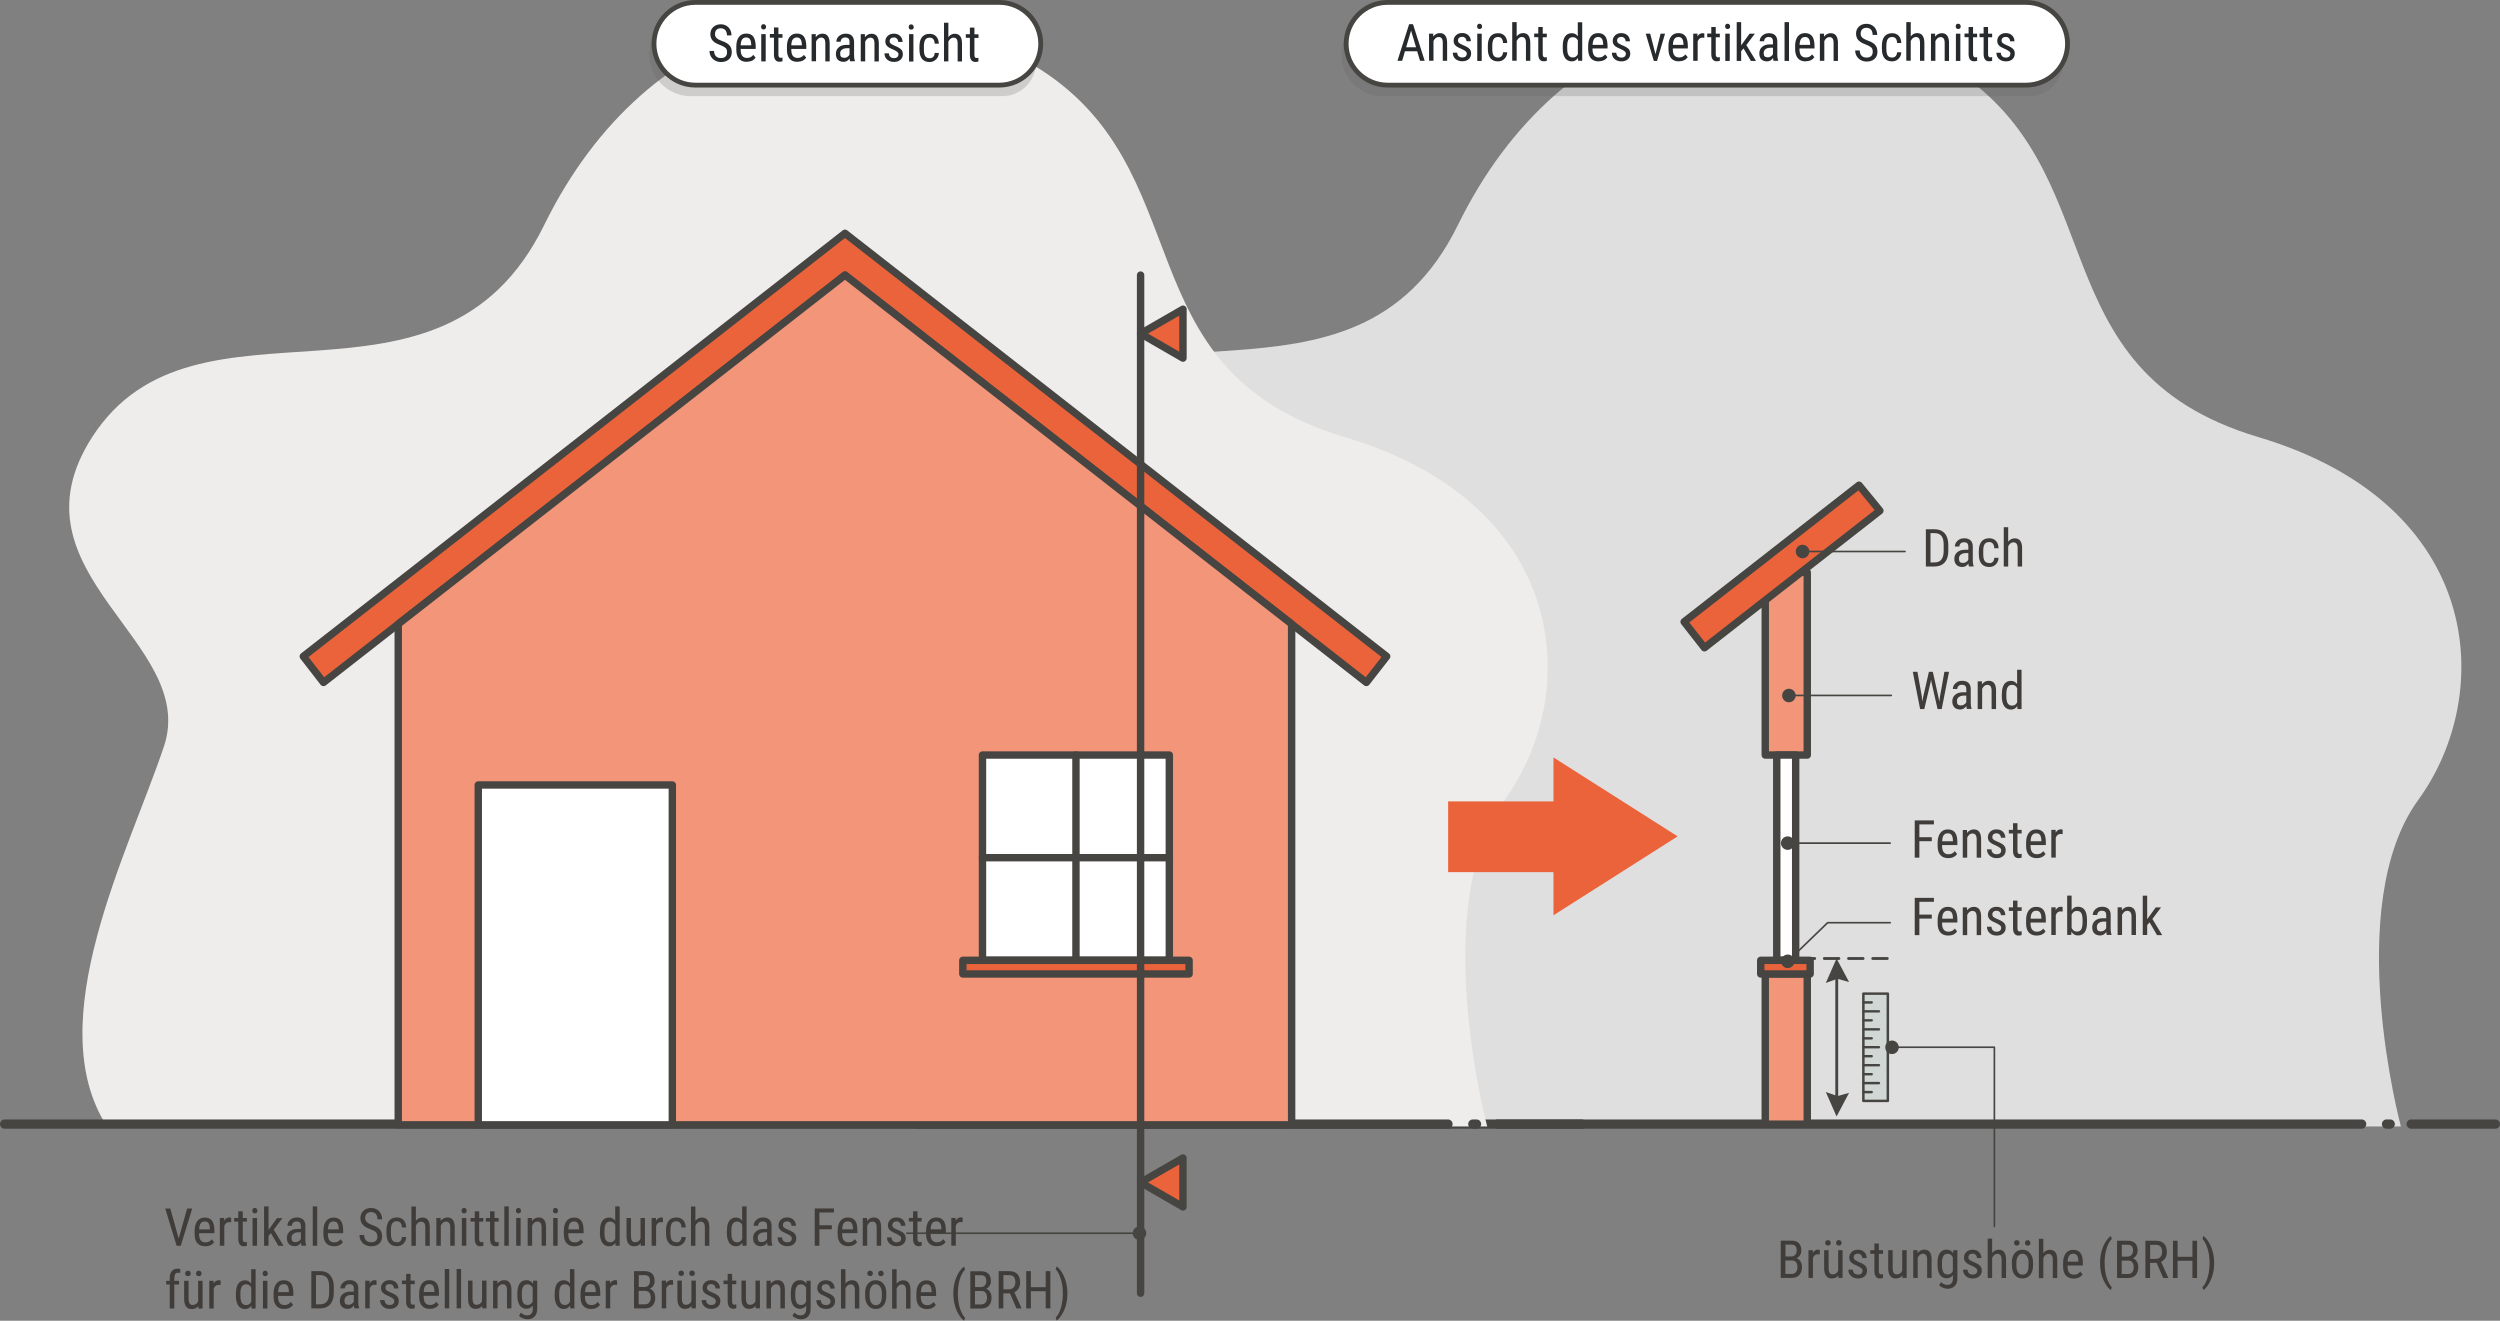 <?xml version="1.0" encoding="UTF-8"?><svg xmlns="http://www.w3.org/2000/svg" viewBox="0 0 269.62 142.44"><rect x="0" y="0" width="269.62" height="142.44" fill="#808080" stroke="none"/><defs><style>.d{fill:#f29579;}.d,.e,.f,.g,.h,.i,.j,.k,.l,.m,.n{stroke:#464542;stroke-linecap:round;stroke-linejoin:round;}.d,.h,.m,.n{stroke-width:.8px;}.e{stroke-width:.27px;}.e,.i{fill:#d0d7d4;}.f,.g,.h,.j,.k{fill:none;}.g,.k{stroke-width:.31px;}.i{stroke-width:.26px;}.o{fill:#464542;}.j{stroke-width:.18px;}.k{stroke-dasharray:0 0 1.57 1.04;}.l{stroke-width:.52px;}.l,.n{fill:#fff;}.p{fill:#606061;isolation:isolate;opacity:.23;}.q{fill:#262a2c;}.m,.r{fill:#eb633b;}.s{fill:#eeedec;}.t{fill:#e0dfe0;}.u{fill:#3f3c3a;}</style></defs><g id="a"/><g id="b"/><g id="c"><g><path class="t" d="M258.93,121.48s-6.41-23.82,1.88-35.22c8.29-11.4,7.14-31.85-17.25-39.12-24.39-7.27-15.05-29.1-33.63-40.15-18.58-11.05-41.44-5.68-52.7,17.28-11.26,22.97-37.56,5.5-48.75,22.87-9.47,14.7,11.53,22.03,7.74,33.36-3.79,11.33-13.42,29.69-6.14,40.99h148.85Z"/><line class="f" x1="260.04" y1="121.23" x2="269.12" y2="121.23"/><line class="f" x1="257.78" y1="121.23" x2="257.38" y2="121.23"/><line class="f" x1="99.04" y1="121.23" x2="254.7" y2="121.23"/></g><g><path class="s" d="M160.39,121.48s-6.41-23.82,1.88-35.22c8.29-11.4,7.14-31.85-17.25-39.12-24.39-7.27-15.05-29.1-33.63-40.15C92.82-4.06,69.95,1.3,58.69,24.27c-11.26,22.97-37.56,5.5-48.75,22.87-9.47,14.7,11.53,22.03,7.74,33.36-3.79,11.33-13.42,29.69-6.14,40.99H160.39Z"/><line class="f" x1="161.5" y1="121.23" x2="170.58" y2="121.23"/><line class="f" x1="159.24" y1="121.23" x2="158.84" y2="121.23"/><line class="f" x1=".5" y1="121.23" x2="156.16" y2="121.23"/></g><g><path class="p" d="M108.1,10.37h-33.62c-2.45,0-4.46-2.01-4.46-4.46h0c0-2.46,2.01-4.47,4.46-4.47h32.79c2.45,0,4.46,2.01,4.46,4.46v.83c0,2-1.63,3.64-3.63,3.64Z"/><path class="l" d="M107.78,9.18h-32.79c-2.45,0-4.46-2.01-4.46-4.46h0c0-2.45,2.01-4.46,4.46-4.46h32.79c2.45,0,4.46,2.01,4.46,4.46h0c0,2.45-2.01,4.46-4.46,4.46Z"/></g><g><path class="p" d="M218.83,10.37h-69.71c-2.45,0-4.46-2.01-4.46-4.46h0c0-2.46,2.01-4.47,4.46-4.47h68.88c2.45,0,4.46,2.01,4.46,4.46v.83c0,2-1.63,3.64-3.63,3.64Z"/><path class="l" d="M218.52,9.18h-68.88c-2.45,0-4.46-2.01-4.46-4.46h0c0-2.45,2.01-4.46,4.46-4.46h68.88c2.45,0,4.46,2.01,4.46,4.46h0c0,2.45-2.01,4.46-4.46,4.46Z"/></g><polygon class="m" points="149.55 70.79 91.14 25.17 91.13 25.16 91.13 25.16 91.13 25.16 91.12 25.17 32.71 70.79 34.89 73.6 91.13 29.67 147.36 73.6 149.55 70.79"/><polygon class="d" points="42.95 67.3 42.95 121.31 139.3 121.31 139.3 67.3 91.13 29.67 42.95 67.3"/><rect class="n" x="51.58" y="84.66" width="20.93" height="36.65"/><g><rect class="n" x="105.96" y="81.43" width="20.15" height="22.13"/><rect class="m" x="103.84" y="103.57" width="24.4" height="1.47"/><line class="m" x1="116.04" y1="81.43" x2="116.04" y2="103.57"/><line class="d" x1="105.96" y1="92.5" x2="126.12" y2="92.5"/></g><line class="h" x1="123.01" y1="139.47" x2="123.01" y2="29.67"/><path class="q" d="M78.41,5.62c0-.2-.05-.35-.16-.45-.11-.1-.3-.21-.57-.31s-.49-.2-.63-.31c-.15-.11-.26-.23-.33-.38-.07-.14-.11-.3-.11-.48,0-.31,.1-.57,.31-.77s.48-.3,.81-.3c.23,0,.43,.05,.61,.16s.32,.25,.41,.43,.14,.39,.14,.61h-.49c0-.24-.06-.43-.17-.57-.12-.13-.29-.2-.5-.2-.2,0-.35,.06-.46,.17s-.16,.27-.16,.47c0,.17,.06,.31,.18,.42,.12,.11,.3,.21,.55,.3,.39,.13,.66,.29,.83,.48,.17,.19,.25,.43,.25,.74,0,.32-.1,.58-.31,.77-.21,.19-.49,.29-.84,.29-.23,0-.44-.05-.63-.15-.19-.1-.34-.24-.45-.42-.11-.18-.17-.39-.17-.63h.49c0,.24,.07,.43,.2,.57s.32,.2,.55,.2c.22,0,.38-.06,.49-.17s.16-.27,.16-.46Zm2.12,1.05c-.36,0-.64-.11-.83-.33-.19-.22-.29-.54-.29-.96v-.36c0-.44,.09-.78,.28-1.03s.45-.37,.79-.37,.6,.11,.76,.33,.25,.56,.26,1.02v.31h-1.62v.07c0,.31,.06,.54,.18,.69,.12,.14,.29,.21,.51,.21,.14,0,.26-.03,.37-.08,.11-.05,.21-.14,.3-.25l.25,.3c-.21,.29-.52,.44-.94,.44Zm-.05-2.63c-.2,0-.34,.07-.44,.21s-.15,.35-.16,.64h1.14v-.07c-.01-.28-.06-.48-.15-.6-.09-.12-.22-.18-.4-.18Zm2.14-1.14c0,.08-.02,.15-.07,.2-.04,.05-.11,.08-.2,.08s-.16-.03-.2-.08c-.04-.05-.07-.12-.07-.2s.02-.15,.07-.21c.04-.06,.11-.08,.2-.08s.16,.03,.2,.09c.04,.06,.07,.12,.07,.2Zm-.04,3.72h-.48V3.68h.48v2.94Zm1.37-3.65v.71h.44v.39h-.44v1.82c0,.12,.02,.2,.06,.26,.04,.06,.1,.09,.19,.09,.06,0,.13-.01,.19-.03v.4c-.11,.04-.22,.05-.34,.05-.19,0-.33-.07-.43-.2-.1-.14-.15-.33-.15-.58v-1.82h-.44v-.39h.44v-.71h.47Zm2.04,3.7c-.36,0-.64-.11-.83-.33-.19-.22-.29-.54-.29-.96v-.36c0-.44,.09-.78,.28-1.03s.45-.37,.79-.37,.6,.11,.76,.33,.25,.56,.26,1.02v.31h-1.62v.07c0,.31,.06,.54,.18,.69,.12,.14,.29,.21,.51,.21,.14,0,.26-.03,.37-.08,.11-.05,.21-.14,.3-.25l.25,.3c-.21,.29-.52,.44-.94,.44Zm-.05-2.63c-.2,0-.34,.07-.44,.21s-.15,.35-.16,.64h1.14v-.07c-.01-.28-.06-.48-.15-.6-.09-.12-.22-.18-.4-.18Zm2.04-.36v.32c.2-.25,.43-.37,.72-.37,.51,0,.77,.35,.78,1.04v1.95h-.47v-1.93c0-.23-.04-.39-.11-.49-.08-.1-.19-.15-.34-.15-.12,0-.22,.04-.32,.12s-.17,.18-.23,.31v2.13h-.48V3.68h.45Zm3.71,2.94c-.03-.06-.05-.17-.06-.32-.17,.25-.38,.37-.64,.37s-.47-.07-.62-.22c-.15-.15-.22-.36-.22-.63,0-.3,.1-.54,.3-.71,.2-.18,.48-.27,.82-.27h.35v-.31c0-.18-.04-.3-.12-.38-.08-.07-.19-.11-.35-.11-.14,0-.26,.04-.35,.13s-.13,.2-.13,.33h-.47c0-.15,.04-.29,.13-.43,.09-.14,.21-.24,.36-.32,.15-.08,.31-.12,.5-.12,.3,0,.52,.07,.68,.22,.15,.15,.23,.37,.24,.65v1.48c0,.23,.03,.42,.09,.59v.04h-.49Zm-.63-.38c.12,0,.23-.03,.33-.1s.18-.15,.23-.24v-.7h-.27c-.23,0-.4,.05-.54,.15s-.2,.24-.2,.41c0,.17,.03,.29,.1,.36,.07,.07,.18,.11,.34,.11Zm2.22-2.55v.32c.2-.25,.43-.37,.72-.37,.51,0,.77,.35,.78,1.04v1.95h-.47v-1.93c0-.23-.04-.39-.11-.49-.08-.1-.19-.15-.34-.15-.12,0-.22,.04-.32,.12s-.17,.18-.23,.31v2.13h-.48V3.68h.45Zm3.63,2.19c0-.1-.04-.19-.12-.27-.08-.07-.22-.16-.45-.26-.26-.11-.44-.2-.54-.27-.11-.08-.18-.16-.24-.26-.05-.1-.08-.21-.08-.35,0-.24,.09-.44,.26-.6,.17-.16,.39-.24,.66-.24,.28,0,.51,.08,.68,.25s.26,.38,.26,.64h-.47c0-.13-.04-.24-.13-.34s-.2-.14-.34-.14-.25,.04-.33,.11-.12,.17-.12,.29c0,.1,.03,.18,.09,.24s.2,.14,.42,.24c.35,.14,.59,.28,.72,.41,.13,.13,.19,.3,.19,.51,0,.26-.09,.46-.26,.61-.17,.15-.41,.23-.7,.23s-.55-.09-.74-.26-.28-.4-.28-.67h.48c0,.16,.05,.29,.15,.38s.22,.14,.39,.14c.16,0,.28-.04,.36-.11s.12-.17,.12-.29Zm1.64-2.96c0,.08-.02,.15-.07,.2-.04,.05-.11,.08-.21,.08s-.16-.03-.2-.08c-.04-.05-.07-.12-.07-.2s.02-.15,.07-.21c.04-.06,.11-.08,.2-.08s.16,.03,.2,.09c.05,.06,.07,.12,.07,.2Zm-.04,3.72h-.47V3.68h.47v2.94Zm1.76-.36c.16,0,.28-.05,.38-.15,.09-.1,.15-.24,.15-.42h.45c0,.28-.11,.52-.3,.7s-.42,.28-.69,.28c-.36,0-.63-.11-.82-.34s-.28-.57-.28-1.02v-.32c0-.44,.09-.78,.28-1.01,.19-.23,.46-.35,.82-.35,.3,0,.53,.09,.71,.28,.17,.19,.27,.45,.28,.78h-.45c0-.22-.06-.38-.15-.49s-.22-.16-.38-.16c-.21,0-.37,.07-.47,.21-.1,.14-.15,.37-.16,.69v.38c0,.35,.05,.59,.15,.73,.1,.14,.26,.21,.48,.21Zm2.01-2.28c.18-.24,.41-.36,.69-.36,.51,0,.78,.35,.78,1.04v1.95h-.47v-1.93c0-.23-.04-.39-.11-.49s-.19-.15-.34-.15c-.12,0-.22,.04-.32,.12-.1,.08-.17,.18-.23,.31v2.13h-.47V2.45h.47v1.53Zm2.81-1.01v.71h.44v.39h-.44v1.82c0,.12,.02,.2,.05,.26,.04,.06,.1,.09,.19,.09,.06,0,.13-.01,.19-.03v.4c-.11,.04-.22,.05-.34,.05-.19,0-.33-.07-.43-.2s-.15-.33-.15-.58v-1.82h-.44v-.39h.44v-.71h.47Z"/><path class="q" d="M152.84,5.53h-1.32l-.3,1.03h-.51l1.26-3.95h.42l1.26,3.95h-.5l-.31-1.03Zm-1.19-.43h1.07l-.54-1.8-.53,1.8Zm2.92-1.48v.32c.2-.25,.43-.37,.72-.37,.51,0,.77,.35,.78,1.04v1.95h-.47v-1.93c0-.23-.04-.39-.11-.49-.08-.1-.19-.15-.34-.15-.12,0-.22,.04-.32,.12-.09,.08-.17,.18-.23,.31v2.13h-.48V3.63h.45Zm3.63,2.19c0-.1-.04-.19-.12-.27-.08-.07-.23-.16-.45-.26-.26-.11-.44-.2-.54-.27s-.18-.16-.24-.26c-.05-.1-.08-.21-.08-.35,0-.24,.09-.44,.26-.6s.39-.24,.66-.24c.28,0,.51,.08,.68,.25s.26,.38,.26,.64h-.47c0-.13-.04-.24-.13-.34s-.2-.14-.34-.14-.25,.04-.33,.11-.12,.17-.12,.29c0,.1,.03,.18,.09,.24s.2,.14,.42,.24c.35,.14,.59,.28,.72,.41,.13,.13,.19,.3,.19,.51,0,.26-.09,.46-.26,.61-.17,.15-.41,.23-.7,.23s-.55-.09-.74-.26c-.19-.18-.28-.4-.28-.67h.48c0,.16,.05,.29,.15,.38,.09,.09,.22,.14,.39,.14,.16,0,.28-.04,.36-.11,.08-.07,.12-.17,.12-.29Zm1.64-2.96c0,.08-.02,.15-.07,.2-.04,.05-.11,.08-.2,.08s-.16-.03-.2-.08c-.04-.05-.07-.12-.07-.2s.02-.15,.07-.21c.04-.06,.11-.08,.2-.08s.16,.03,.2,.09c.05,.06,.07,.12,.07,.2Zm-.04,3.72h-.48V3.63h.48v2.94Zm1.76-.36c.16,0,.28-.05,.38-.15,.09-.1,.15-.24,.16-.42h.45c-.01,.28-.11,.52-.3,.7-.19,.19-.42,.28-.69,.28-.36,0-.63-.11-.82-.34-.19-.23-.28-.57-.28-1.02v-.32c0-.44,.09-.78,.28-1.01,.19-.23,.46-.35,.82-.35,.3,0,.53,.09,.71,.28s.27,.45,.28,.78h-.45c-.01-.22-.06-.38-.15-.49s-.22-.16-.38-.16c-.21,0-.37,.07-.47,.21-.1,.14-.15,.37-.16,.69v.38c0,.35,.05,.59,.15,.73,.1,.14,.26,.21,.48,.21Zm2.01-2.28c.18-.24,.41-.36,.69-.36,.51,0,.77,.35,.78,1.04v1.95h-.47v-1.93c0-.23-.04-.39-.11-.49-.08-.1-.19-.15-.34-.15-.12,0-.22,.04-.32,.12-.09,.08-.17,.18-.23,.31v2.13h-.48V2.39h.48v1.53Zm2.81-1.01v.71h.44v.39h-.44v1.82c0,.12,.02,.2,.06,.26,.04,.06,.1,.09,.19,.09,.06,0,.13-.01,.19-.03v.4c-.11,.04-.22,.05-.34,.05-.19,0-.33-.07-.43-.2-.1-.14-.15-.33-.15-.58v-1.82h-.44v-.39h.44v-.71h.47Zm2.16,2.05c0-.45,.08-.8,.25-1.03,.17-.24,.41-.36,.72-.36,.28,0,.5,.11,.65,.34v-1.52h.48V6.56h-.44l-.02-.31c-.16,.25-.38,.37-.67,.37s-.54-.12-.71-.35c-.17-.24-.26-.57-.26-1v-.3Zm.48,.27c0,.33,.05,.57,.15,.73,.1,.15,.25,.23,.47,.23,.24,0,.41-.12,.53-.36v-1.48c-.12-.23-.3-.35-.53-.35s-.38,.08-.47,.23-.15,.39-.15,.71v.29Zm3.39,1.38c-.36,0-.64-.11-.83-.33-.19-.22-.29-.54-.3-.96v-.36c0-.44,.09-.78,.28-1.03,.19-.25,.45-.37,.79-.37s.59,.11,.76,.33c.17,.22,.25,.56,.26,1.02v.31h-1.62v.07c0,.31,.06,.54,.18,.69,.12,.14,.29,.21,.51,.21,.14,0,.26-.03,.37-.08,.11-.05,.21-.14,.3-.25l.25,.3c-.21,.29-.52,.44-.94,.44Zm-.05-2.63c-.2,0-.34,.07-.44,.21-.09,.14-.15,.35-.16,.64h1.14v-.07c-.01-.28-.06-.48-.15-.6-.09-.12-.22-.18-.4-.18Zm3,1.83c0-.1-.04-.19-.12-.27-.08-.07-.23-.16-.45-.26-.26-.11-.44-.2-.54-.27s-.18-.16-.24-.26c-.05-.1-.08-.21-.08-.35,0-.24,.09-.44,.26-.6s.39-.24,.66-.24c.28,0,.51,.08,.68,.25s.26,.38,.26,.64h-.47c0-.13-.04-.24-.13-.34s-.2-.14-.34-.14-.25,.04-.33,.11-.12,.17-.12,.29c0,.1,.03,.18,.09,.24s.2,.14,.42,.24c.35,.14,.59,.28,.72,.41,.13,.13,.19,.3,.19,.51,0,.26-.09,.46-.26,.61-.17,.15-.41,.23-.7,.23s-.55-.09-.74-.26c-.19-.18-.28-.4-.28-.67h.48c0,.16,.05,.29,.15,.38,.09,.09,.22,.14,.39,.14,.16,0,.28-.04,.36-.11,.08-.07,.12-.17,.12-.29Zm3.18,.02l.55-2.21h.48l-.86,2.94h-.35l-.87-2.94h.48l.57,2.21Zm2.53,.78c-.36,0-.64-.11-.83-.33-.19-.22-.29-.54-.3-.96v-.36c0-.44,.09-.78,.28-1.03,.19-.25,.45-.37,.79-.37s.59,.11,.76,.33c.17,.22,.25,.56,.26,1.02v.31h-1.62v.07c0,.31,.06,.54,.18,.69,.12,.14,.29,.21,.51,.21,.14,0,.26-.03,.37-.08,.11-.05,.21-.14,.3-.25l.25,.3c-.21,.29-.52,.44-.94,.44Zm-.05-2.63c-.2,0-.34,.07-.44,.21-.09,.14-.15,.35-.16,.64h1.14v-.07c-.01-.28-.06-.48-.15-.6-.09-.12-.22-.18-.4-.18Zm2.79,.09c-.07-.01-.14-.02-.21-.02-.24,0-.41,.14-.51,.4v2.1h-.48V3.63h.46v.3c.14-.24,.32-.35,.55-.35,.08,0,.14,.01,.19,.04v.47Zm1.23-1.16v.71h.44v.39h-.44v1.82c0,.12,.02,.2,.06,.26,.04,.06,.1,.09,.19,.09,.06,0,.13-.01,.19-.03v.4c-.11,.04-.22,.05-.34,.05-.19,0-.33-.07-.43-.2-.1-.14-.15-.33-.15-.58v-1.82h-.44v-.39h.44v-.71h.47Zm1.55-.07c0,.08-.02,.15-.07,.2-.04,.05-.11,.08-.2,.08s-.16-.03-.2-.08c-.04-.05-.07-.12-.07-.2s.02-.15,.07-.21c.04-.06,.11-.08,.2-.08s.16,.03,.2,.09c.05,.06,.07,.12,.07,.2Zm-.04,3.72h-.48V3.63h.48v2.94Zm1.48-1.34l-.25,.29v1.05h-.48V2.39h.48v2.5l.91-1.26h.57l-.92,1.23,1.04,1.71h-.55l-.79-1.34Zm3.25,1.34c-.03-.06-.05-.17-.06-.32-.17,.25-.38,.37-.64,.37s-.47-.07-.62-.22c-.15-.15-.22-.36-.22-.63,0-.3,.1-.54,.3-.71,.2-.18,.48-.27,.82-.27h.35v-.31c0-.18-.04-.3-.12-.38s-.19-.11-.35-.11c-.14,0-.26,.04-.35,.13-.09,.09-.13,.2-.13,.33h-.48c0-.15,.04-.29,.13-.43,.09-.14,.21-.24,.35-.32,.15-.08,.31-.12,.5-.12,.3,0,.52,.07,.68,.22s.23,.37,.24,.65v1.48c0,.23,.03,.42,.09,.59v.04h-.49Zm-.63-.38c.12,0,.23-.03,.33-.1,.11-.07,.18-.15,.23-.24v-.7h-.27c-.23,0-.4,.05-.53,.15-.13,.1-.2,.24-.2,.41,0,.17,.03,.29,.1,.36,.07,.07,.18,.11,.34,.11Zm2.29,.38h-.48V2.39h.48V6.56Zm1.79,.05c-.36,0-.64-.11-.83-.33-.19-.22-.29-.54-.3-.96v-.36c0-.44,.09-.78,.28-1.03,.19-.25,.45-.37,.79-.37s.59,.11,.76,.33c.17,.22,.25,.56,.26,1.02v.31h-1.62v.07c0,.31,.06,.54,.18,.69,.12,.14,.29,.21,.51,.21,.14,0,.26-.03,.37-.08,.11-.05,.21-.14,.3-.25l.25,.3c-.21,.29-.52,.44-.94,.44Zm-.05-2.63c-.2,0-.34,.07-.44,.21-.09,.14-.15,.35-.16,.64h1.14v-.07c-.01-.28-.06-.48-.15-.6-.09-.12-.22-.18-.4-.18Zm2.04-.36v.32c.2-.25,.43-.37,.72-.37,.51,0,.77,.35,.78,1.04v1.95h-.47v-1.93c0-.23-.04-.39-.11-.49-.08-.1-.19-.15-.34-.15-.12,0-.22,.04-.32,.12-.09,.08-.17,.18-.23,.31v2.13h-.48V3.63h.45Zm5.25,1.94c0-.2-.05-.35-.16-.45-.11-.1-.3-.21-.57-.31-.28-.1-.49-.2-.63-.31-.15-.11-.26-.23-.33-.38-.07-.14-.11-.3-.11-.48,0-.31,.1-.57,.31-.77s.48-.3,.81-.3c.23,0,.43,.05,.61,.16,.18,.1,.32,.25,.41,.43,.1,.18,.14,.39,.14,.61h-.49c0-.24-.06-.43-.17-.57-.12-.13-.28-.2-.5-.2-.2,0-.35,.06-.46,.17s-.16,.27-.16,.47c0,.17,.06,.31,.18,.42,.12,.11,.3,.21,.55,.3,.39,.13,.66,.29,.83,.48,.17,.19,.25,.43,.25,.74,0,.32-.1,.58-.31,.77s-.49,.29-.84,.29c-.23,0-.44-.05-.63-.15-.19-.1-.34-.24-.45-.42-.11-.18-.17-.39-.17-.63h.49c0,.24,.07,.43,.2,.57,.13,.14,.32,.2,.55,.2,.22,0,.38-.06,.49-.17s.16-.27,.16-.46Zm2.09,.64c.16,0,.28-.05,.38-.15,.09-.1,.15-.24,.16-.42h.45c-.01,.28-.11,.52-.3,.7-.19,.19-.42,.28-.69,.28-.36,0-.63-.11-.82-.34-.19-.23-.28-.57-.28-1.02v-.32c0-.44,.09-.78,.28-1.01,.19-.23,.46-.35,.82-.35,.3,0,.53,.09,.71,.28s.27,.45,.28,.78h-.45c-.01-.22-.06-.38-.15-.49s-.22-.16-.38-.16c-.21,0-.37,.07-.47,.21-.1,.14-.15,.37-.16,.69v.38c0,.35,.05,.59,.15,.73,.1,.14,.26,.21,.48,.21Zm2.01-2.28c.18-.24,.41-.36,.69-.36,.51,0,.77,.35,.78,1.04v1.95h-.47v-1.93c0-.23-.04-.39-.11-.49-.08-.1-.19-.15-.34-.15-.12,0-.22,.04-.32,.12-.09,.08-.17,.18-.23,.31v2.13h-.48V2.39h.48v1.53Zm2.63-.3v.32c.2-.25,.43-.37,.72-.37,.51,0,.77,.35,.78,1.04v1.95h-.47v-1.93c0-.23-.04-.39-.11-.49-.08-.1-.19-.15-.34-.15-.12,0-.22,.04-.32,.12-.09,.08-.17,.18-.23,.31v2.13h-.48V3.63h.45Zm2.76-.78c0,.08-.02,.15-.07,.2-.04,.05-.11,.08-.2,.08s-.16-.03-.2-.08c-.04-.05-.07-.12-.07-.2s.02-.15,.07-.21c.04-.06,.11-.08,.2-.08s.16,.03,.2,.09c.05,.06,.07,.12,.07,.2Zm-.04,3.72h-.48V3.63h.48v2.94Zm1.37-3.65v.71h.44v.39h-.44v1.82c0,.12,.02,.2,.06,.26,.04,.06,.1,.09,.19,.09,.06,0,.13-.01,.19-.03v.4c-.11,.04-.22,.05-.34,.05-.19,0-.33-.07-.43-.2-.1-.14-.15-.33-.15-.58v-1.82h-.44v-.39h.44v-.71h.47Zm1.62,0v.71h.44v.39h-.44v1.82c0,.12,.02,.2,.06,.26,.04,.06,.1,.09,.19,.09,.06,0,.13-.01,.19-.03v.4c-.11,.04-.22,.05-.34,.05-.19,0-.33-.07-.43-.2-.1-.14-.15-.33-.15-.58v-1.82h-.44v-.39h.44v-.71h.47Zm2.42,2.9c0-.1-.04-.19-.12-.27-.08-.07-.23-.16-.45-.26-.26-.11-.44-.2-.54-.27s-.18-.16-.24-.26c-.05-.1-.08-.21-.08-.35,0-.24,.09-.44,.26-.6s.39-.24,.66-.24c.28,0,.51,.08,.68,.25s.26,.38,.26,.64h-.47c0-.13-.04-.24-.13-.34s-.2-.14-.34-.14-.25,.04-.33,.11-.12,.17-.12,.29c0,.1,.03,.18,.09,.24s.2,.14,.42,.24c.35,.14,.59,.28,.72,.41,.13,.13,.19,.3,.19,.51,0,.26-.09,.46-.26,.61-.17,.15-.41,.23-.7,.23s-.55-.09-.74-.26c-.19-.18-.28-.4-.28-.67h.48c0,.16,.05,.29,.15,.38,.09,.09,.22,.14,.39,.14,.16,0,.28-.04,.36-.11,.08-.07,.12-.17,.12-.29Z"/><path class="u" d="M207.26,75.2l.05,.45,.08-.4,.64-2.8h.42l.62,2.8,.08,.41,.06-.46,.49-2.75h.5l-.79,4.02h-.45l-.66-2.93-.04-.24-.04,.24-.69,2.93h-.45l-.79-4.02h.5l.49,2.75Zm4.87,1.27c-.03-.06-.05-.17-.06-.33-.17,.25-.39,.38-.66,.38s-.48-.08-.63-.23c-.15-.15-.23-.37-.23-.64,0-.3,.1-.54,.31-.72,.2-.18,.48-.27,.84-.27h.36v-.32c0-.18-.04-.31-.12-.38-.08-.08-.2-.11-.36-.11-.15,0-.26,.04-.35,.13-.09,.09-.14,.2-.14,.33h-.48c0-.15,.04-.3,.13-.44,.09-.14,.21-.25,.36-.33s.32-.12,.51-.12c.3,0,.53,.08,.69,.23,.16,.15,.24,.37,.24,.66v1.51c0,.23,.03,.43,.09,.6v.04h-.5Zm-.64-.39c.12,0,.23-.03,.34-.1,.11-.07,.19-.15,.23-.25v-.71h-.27c-.23,0-.41,.06-.54,.16-.13,.1-.2,.24-.2,.42,0,.17,.03,.29,.1,.37s.18,.11,.34,.11Zm2.26-2.6v.32c.2-.25,.44-.38,.73-.38,.52,0,.79,.35,.79,1.06v1.99h-.48v-1.96c0-.23-.04-.4-.12-.5-.08-.1-.19-.15-.35-.15-.12,0-.23,.04-.32,.12s-.17,.19-.23,.32v2.17h-.48v-2.99h.46Zm2.15,1.36c0-.46,.08-.81,.25-1.05,.17-.24,.42-.36,.73-.36,.28,0,.5,.12,.66,.35v-1.55h.48v4.24h-.44l-.02-.32c-.16,.25-.39,.38-.68,.38s-.55-.12-.72-.36c-.17-.24-.26-.58-.27-1.02v-.31Zm.48,.28c0,.33,.05,.58,.15,.74s.26,.24,.48,.24c.24,0,.42-.12,.54-.37v-1.51c-.12-.24-.3-.36-.54-.36s-.38,.08-.48,.24-.15,.4-.15,.72v.3Z"/><path class="u" d="M207.7,61.1v-4.02h.95c.46,0,.83,.15,1.08,.44,.26,.29,.39,.71,.39,1.24v.67c0,.53-.13,.94-.39,1.23-.26,.29-.64,.44-1.13,.44h-.89Zm.5-3.59v3.15h.4c.35,0,.61-.1,.77-.31s.25-.5,.25-.91v-.71c0-.42-.08-.73-.24-.93-.16-.2-.41-.3-.73-.3h-.45Zm4.15,3.59c-.03-.06-.05-.17-.06-.33-.17,.25-.39,.38-.66,.38s-.48-.08-.63-.23c-.15-.15-.23-.37-.23-.64,0-.3,.1-.54,.31-.72s.48-.27,.84-.27h.36v-.32c0-.18-.04-.31-.12-.38-.08-.08-.2-.11-.36-.11-.15,0-.26,.04-.35,.13-.09,.09-.14,.2-.14,.33h-.48c0-.15,.04-.3,.13-.44,.09-.14,.21-.25,.36-.33,.15-.08,.32-.12,.51-.12,.3,0,.53,.08,.69,.23,.16,.15,.24,.37,.24,.66v1.51c0,.23,.03,.43,.09,.6v.04h-.5Zm-.64-.39c.12,0,.23-.03,.34-.1,.11-.07,.19-.15,.23-.25v-.71h-.27c-.23,0-.41,.06-.54,.16-.13,.1-.2,.24-.2,.42,0,.17,.03,.29,.1,.37s.18,.11,.34,.11Zm2.83,.03c.16,0,.29-.05,.38-.15s.15-.24,.16-.43h.46c-.01,.29-.11,.52-.3,.71-.19,.19-.42,.28-.7,.28-.37,0-.65-.12-.84-.35s-.29-.58-.29-1.04v-.33c0-.45,.1-.79,.29-1.03,.19-.23,.47-.35,.84-.35,.3,0,.54,.1,.72,.29s.27,.46,.28,.79h-.46c-.01-.22-.06-.39-.16-.5-.09-.11-.22-.17-.39-.17-.21,0-.38,.07-.48,.21s-.16,.38-.16,.7v.38c0,.35,.05,.6,.15,.75s.27,.22,.49,.22Zm2.04-2.32c.18-.24,.42-.36,.71-.36,.52,0,.79,.35,.79,1.06v1.98h-.48v-1.96c0-.23-.04-.4-.12-.5-.08-.1-.19-.15-.35-.15-.12,0-.23,.04-.32,.12-.1,.08-.17,.19-.23,.32v2.17h-.48v-4.24h.48v1.56Z"/><path class="u" d="M208.34,90.72h-1.34v1.78h-.5v-4.02h2.07v.43h-1.57v1.38h1.34v.43Zm1.78,1.83c-.37,0-.65-.11-.85-.33-.2-.22-.3-.55-.3-.98v-.36c0-.45,.1-.79,.29-1.05,.19-.25,.46-.38,.8-.38s.61,.11,.78,.33c.17,.22,.26,.57,.26,1.04v.32h-1.65v.07c0,.32,.06,.55,.18,.7,.12,.15,.29,.22,.51,.22,.14,0,.27-.03,.38-.08,.11-.05,.21-.14,.3-.26l.25,.31c-.21,.3-.53,.45-.96,.45Zm-.05-2.68c-.2,0-.35,.07-.45,.21-.1,.14-.15,.35-.16,.65h1.16v-.07c-.01-.28-.06-.49-.15-.61-.09-.12-.22-.18-.4-.18Zm2.07-.36v.32c.2-.25,.44-.38,.73-.38,.52,0,.79,.35,.79,1.06v1.99h-.48v-1.96c0-.23-.04-.4-.12-.5-.08-.1-.19-.15-.35-.15-.12,0-.23,.04-.32,.12s-.17,.19-.23,.32v2.17h-.48v-2.99h.46Zm3.69,2.22c0-.1-.04-.2-.12-.27-.08-.08-.23-.16-.45-.27-.26-.11-.44-.2-.55-.28-.11-.08-.19-.17-.24-.26s-.08-.22-.08-.35c0-.24,.09-.44,.26-.61s.4-.24,.67-.24c.29,0,.52,.08,.69,.25,.17,.17,.26,.39,.26,.65h-.48c0-.13-.04-.25-.13-.34-.09-.09-.2-.14-.34-.14s-.25,.04-.33,.11c-.08,.07-.12,.17-.12,.3,0,.1,.03,.18,.09,.24s.2,.14,.43,.24c.36,.14,.6,.28,.73,.42,.13,.14,.19,.31,.19,.52,0,.26-.09,.47-.27,.62-.18,.16-.41,.23-.71,.23s-.56-.09-.75-.27c-.19-.18-.29-.4-.29-.68h.49c0,.17,.06,.29,.15,.39,.09,.09,.23,.14,.4,.14,.16,0,.28-.04,.37-.11,.08-.07,.12-.17,.12-.29Zm1.75-2.95v.72h.45v.39h-.45v1.86c0,.12,.02,.21,.06,.27,.04,.06,.1,.09,.2,.09,.06,0,.13-.01,.19-.03v.41c-.11,.04-.23,.06-.34,.06-.19,0-.34-.07-.44-.21s-.15-.33-.15-.59v-1.86h-.45v-.39h.45v-.72h.48Zm2.08,3.77c-.37,0-.65-.11-.85-.33-.2-.22-.3-.55-.3-.98v-.36c0-.45,.1-.79,.29-1.05,.19-.25,.46-.38,.8-.38s.61,.11,.78,.33c.17,.22,.26,.57,.26,1.04v.32h-1.65v.07c0,.32,.06,.55,.18,.7,.12,.15,.29,.22,.51,.22,.14,0,.27-.03,.38-.08,.11-.05,.21-.14,.3-.26l.25,.31c-.21,.3-.53,.45-.96,.45Zm-.05-2.68c-.2,0-.35,.07-.45,.21-.1,.14-.15,.35-.16,.65h1.16v-.07c-.01-.28-.06-.49-.15-.61-.09-.12-.22-.18-.4-.18Zm2.84,.09c-.07-.01-.14-.02-.22-.02-.25,0-.42,.14-.52,.41v2.14h-.48v-2.99h.47v.3c.14-.24,.32-.36,.56-.36,.08,0,.14,.01,.19,.04v.48Z"/><path class="u" d="M208.34,99.07h-1.34v1.78h-.5v-4.02h2.07v.43h-1.57v1.38h1.34v.43Zm1.78,1.83c-.37,0-.65-.11-.85-.33-.2-.22-.3-.55-.3-.98v-.36c0-.45,.1-.79,.29-1.05,.19-.25,.46-.38,.8-.38s.61,.11,.78,.33c.17,.22,.26,.57,.26,1.04v.32h-1.65v.07c0,.32,.06,.55,.18,.7,.12,.15,.29,.22,.51,.22,.14,0,.27-.03,.38-.08,.11-.05,.21-.14,.3-.26l.25,.31c-.21,.3-.53,.45-.96,.45Zm-.05-2.68c-.2,0-.35,.07-.45,.21-.1,.14-.15,.35-.16,.65h1.16v-.07c-.01-.28-.06-.49-.15-.61-.09-.12-.22-.18-.4-.18Zm2.07-.36v.32c.2-.25,.44-.38,.73-.38,.52,0,.79,.35,.79,1.06v1.99h-.48v-1.96c0-.23-.04-.4-.12-.5-.08-.1-.19-.15-.35-.15-.12,0-.23,.04-.32,.12s-.17,.19-.23,.32v2.17h-.48v-2.99h.46Zm3.69,2.22c0-.1-.04-.2-.12-.27-.08-.08-.23-.16-.45-.27-.26-.11-.44-.2-.55-.28-.11-.08-.19-.17-.24-.26s-.08-.22-.08-.35c0-.24,.09-.44,.26-.61s.4-.24,.67-.24c.29,0,.52,.08,.69,.25,.17,.17,.26,.39,.26,.65h-.48c0-.13-.04-.25-.13-.34-.09-.09-.2-.14-.34-.14s-.25,.04-.33,.11c-.08,.07-.12,.17-.12,.3,0,.1,.03,.18,.09,.24s.2,.14,.43,.24c.36,.14,.6,.28,.73,.42,.13,.14,.19,.31,.19,.52,0,.26-.09,.47-.27,.62-.18,.16-.41,.23-.71,.23s-.56-.09-.75-.27c-.19-.18-.29-.4-.29-.68h.49c0,.17,.06,.29,.15,.39,.09,.09,.23,.14,.4,.14,.16,0,.28-.04,.37-.11,.08-.07,.12-.17,.12-.29Zm1.75-2.95v.72h.45v.39h-.45v1.86c0,.12,.02,.21,.06,.27,.04,.06,.1,.09,.2,.09,.06,0,.13-.01,.19-.03v.41c-.11,.04-.23,.06-.34,.06-.19,0-.34-.07-.44-.21s-.15-.33-.15-.59v-1.86h-.45v-.39h.45v-.72h.48Zm2.08,3.77c-.37,0-.65-.11-.85-.33-.2-.22-.3-.55-.3-.98v-.36c0-.45,.1-.79,.29-1.05,.19-.25,.46-.38,.8-.38s.61,.11,.78,.33c.17,.22,.26,.57,.26,1.04v.32h-1.65v.07c0,.32,.06,.55,.18,.7,.12,.15,.29,.22,.51,.22,.14,0,.27-.03,.38-.08,.11-.05,.21-.14,.3-.26l.25,.31c-.21,.3-.53,.45-.96,.45Zm-.05-2.68c-.2,0-.35,.07-.45,.21-.1,.14-.15,.35-.16,.65h1.16v-.07c-.01-.28-.06-.49-.15-.61-.09-.12-.22-.18-.4-.18Zm2.84,.09c-.07-.01-.14-.02-.22-.02-.25,0-.42,.14-.52,.41v2.14h-.48v-2.99h.47v.3c.14-.24,.32-.36,.56-.36,.08,0,.14,.01,.19,.04v.48Zm2.63,1.18c0,.47-.08,.82-.25,1.05-.17,.24-.41,.35-.72,.35s-.55-.14-.71-.41l-.02,.35h-.44v-4.24h.48v1.58c.16-.26,.39-.38,.68-.38,.32,0,.57,.12,.73,.35,.16,.23,.24,.58,.25,1.05v.3Zm-.48-.28c0-.35-.05-.6-.15-.75s-.26-.22-.47-.22c-.25,0-.43,.14-.56,.41v1.42c.12,.27,.31,.4,.56,.4,.22,0,.38-.08,.47-.23,.09-.15,.14-.39,.15-.72v-.3Zm2.62,1.63c-.03-.06-.05-.17-.06-.33-.17,.25-.39,.38-.66,.38s-.48-.08-.63-.23c-.15-.15-.23-.37-.23-.64,0-.3,.1-.54,.31-.72,.2-.18,.48-.27,.84-.27h.36v-.32c0-.18-.04-.31-.12-.38-.08-.08-.2-.11-.36-.11-.15,0-.26,.04-.35,.13-.09,.09-.14,.2-.14,.33h-.48c0-.15,.04-.3,.13-.44,.09-.14,.21-.25,.36-.33s.32-.12,.51-.12c.3,0,.53,.08,.69,.23,.16,.15,.24,.37,.24,.66v1.51c0,.23,.03,.43,.09,.6v.04h-.5Zm-.64-.39c.12,0,.23-.03,.34-.1,.11-.07,.19-.15,.23-.25v-.71h-.27c-.23,0-.41,.06-.54,.16-.13,.1-.2,.24-.2,.42,0,.17,.03,.29,.1,.37s.18,.11,.34,.11Zm2.26-2.6v.32c.2-.25,.44-.38,.73-.38,.52,0,.79,.35,.79,1.06v1.99h-.48v-1.96c0-.23-.04-.4-.12-.5-.08-.1-.19-.15-.35-.15-.12,0-.23,.04-.32,.12s-.17,.19-.23,.32v2.17h-.48v-2.99h.46Zm2.99,1.62l-.26,.3v1.07h-.48v-4.24h.48v2.54l.92-1.28h.58l-.94,1.25,1.06,1.74h-.56l-.8-1.37Z"/><g><path class="o" d="M122.89,132.27c-.4,0-.73,.33-.73,.73s.33,.73,.73,.73,.73-.33,.73-.73-.33-.73-.73-.73Z"/><line class="j" x1="122.78" y1="133" x2="97.8" y2="133"/></g><polygon class="m" points="123.01 127.52 127.58 130.16 127.58 124.89 123.01 127.52"/><polygon class="m" points="123.01 35.98 127.58 38.62 127.58 33.35 123.01 35.98"/><path class="u" d="M19.27,133.58l.91-3.24h.55l-1.24,4.02h-.44l-1.23-4.02h.55l.9,3.24Zm2.87,.83c-.37,0-.65-.11-.85-.33-.2-.22-.3-.55-.3-.98v-.36c0-.45,.1-.79,.29-1.05,.19-.25,.46-.38,.8-.38s.61,.11,.78,.33c.17,.22,.26,.57,.26,1.04v.32h-1.65v.07c0,.32,.06,.55,.18,.7,.12,.15,.29,.22,.51,.22,.14,0,.27-.03,.38-.08,.11-.05,.21-.14,.3-.26l.25,.31c-.21,.3-.53,.45-.96,.45Zm-.05-2.68c-.2,0-.35,.07-.45,.21-.1,.14-.15,.35-.16,.65h1.16v-.07c-.01-.28-.06-.49-.15-.61-.09-.12-.22-.18-.4-.18Zm2.84,.09c-.07-.01-.14-.02-.22-.02-.25,0-.42,.14-.52,.41v2.14h-.48v-2.99h.47v.3c.14-.24,.32-.36,.56-.36,.08,0,.14,.01,.19,.04v.48Zm1.25-1.18v.72h.45v.39h-.45v1.86c0,.12,.02,.21,.06,.27,.04,.06,.1,.09,.2,.09,.06,0,.13-.01,.19-.03v.41c-.11,.04-.23,.06-.34,.06-.19,0-.34-.07-.44-.21s-.15-.33-.15-.59v-1.86h-.45v-.39h.45v-.72h.48Zm1.58-.07c0,.08-.02,.15-.07,.21-.05,.05-.11,.08-.21,.08s-.16-.03-.2-.08c-.05-.06-.07-.12-.07-.21s.02-.15,.07-.21c.04-.06,.11-.09,.2-.09s.16,.03,.21,.09c.05,.06,.07,.13,.07,.21Zm-.04,3.78h-.48v-2.99h.48v2.99Zm1.5-1.37l-.26,.3v1.07h-.48v-4.24h.48v2.54l.92-1.28h.58l-.94,1.25,1.06,1.74h-.56l-.8-1.37Zm3.3,1.37c-.03-.06-.05-.17-.06-.33-.17,.25-.39,.38-.66,.38s-.48-.08-.63-.23c-.15-.15-.23-.37-.23-.64,0-.3,.1-.54,.31-.72,.2-.18,.48-.27,.84-.27h.36v-.32c0-.18-.04-.31-.12-.38-.08-.08-.2-.11-.36-.11-.15,0-.26,.04-.35,.13-.09,.09-.14,.2-.14,.33h-.48c0-.15,.04-.3,.13-.44,.09-.14,.21-.25,.36-.33s.32-.12,.51-.12c.3,0,.53,.08,.69,.23,.16,.15,.24,.37,.24,.66v1.51c0,.23,.03,.43,.09,.6v.04h-.5Zm-.64-.39c.12,0,.23-.03,.34-.1,.11-.07,.19-.15,.23-.25v-.71h-.27c-.23,0-.41,.06-.54,.16-.13,.1-.2,.24-.2,.42,0,.17,.03,.29,.1,.37s.18,.11,.34,.11Zm2.33,.39h-.48v-4.24h.48v4.24Zm1.82,.06c-.37,0-.65-.11-.85-.33-.2-.22-.3-.55-.3-.98v-.36c0-.45,.1-.79,.29-1.05,.19-.25,.46-.38,.8-.38s.61,.11,.78,.33c.17,.22,.26,.57,.26,1.04v.32h-1.65v.07c0,.32,.06,.55,.18,.7,.12,.15,.29,.22,.51,.22,.14,0,.27-.03,.38-.08,.11-.05,.21-.14,.3-.26l.25,.31c-.21,.3-.53,.45-.96,.45Zm-.05-2.68c-.2,0-.35,.07-.45,.21-.1,.14-.15,.35-.16,.65h1.16v-.07c-.01-.28-.06-.49-.15-.61-.09-.12-.22-.18-.4-.18Zm4.71,1.61c0-.2-.05-.35-.16-.46s-.3-.21-.58-.31c-.28-.1-.5-.21-.64-.32s-.26-.24-.33-.38c-.07-.14-.11-.31-.11-.49,0-.32,.11-.58,.32-.79,.21-.21,.49-.31,.83-.31,.23,0,.44,.05,.62,.16,.18,.1,.32,.25,.42,.44s.15,.39,.15,.62h-.5c0-.25-.06-.44-.18-.58-.12-.14-.29-.2-.51-.2-.2,0-.36,.06-.47,.17-.11,.11-.17,.27-.17,.48,0,.17,.06,.31,.18,.43,.12,.11,.31,.22,.56,.31,.39,.13,.67,.29,.84,.48,.17,.19,.25,.44,.25,.75,0,.33-.11,.59-.31,.78-.21,.2-.5,.29-.86,.29-.23,0-.45-.05-.64-.15-.2-.1-.35-.25-.46-.43s-.17-.4-.17-.64h.5c0,.25,.07,.44,.21,.58,.14,.14,.33,.21,.56,.21,.22,0,.39-.06,.5-.17,.11-.11,.17-.27,.17-.47Zm2.12,.65c.16,0,.29-.05,.38-.15s.15-.24,.16-.43h.46c-.01,.29-.11,.52-.3,.71-.19,.19-.42,.28-.7,.28-.37,0-.65-.12-.84-.35-.19-.23-.29-.58-.29-1.04v-.33c0-.45,.1-.79,.29-1.03,.19-.23,.47-.35,.84-.35,.3,0,.54,.1,.72,.29,.18,.19,.27,.46,.28,.79h-.46c-.01-.22-.06-.39-.16-.5-.09-.11-.22-.17-.39-.17-.21,0-.38,.07-.48,.21-.1,.14-.16,.38-.16,.7v.38c0,.35,.05,.6,.15,.75,.1,.15,.27,.22,.49,.22Zm2.04-2.32c.18-.24,.42-.36,.71-.36,.52,0,.79,.35,.79,1.06v1.99h-.48v-1.96c0-.23-.04-.4-.12-.5-.08-.1-.19-.15-.35-.15-.12,0-.23,.04-.32,.12s-.17,.19-.23,.32v2.17h-.48v-4.24h.48v1.56Zm2.67-.31v.32c.2-.25,.44-.38,.73-.38,.52,0,.79,.35,.79,1.06v1.99h-.48v-1.96c0-.23-.04-.4-.12-.5-.08-.1-.19-.15-.35-.15-.12,0-.23,.04-.32,.12s-.17,.19-.23,.32v2.17h-.48v-2.99h.46Zm2.81-.79c0,.08-.02,.15-.07,.21-.05,.05-.11,.08-.21,.08s-.16-.03-.2-.08c-.05-.06-.07-.12-.07-.21s.02-.15,.07-.21c.04-.06,.11-.09,.2-.09s.16,.03,.21,.09c.05,.06,.07,.13,.07,.21Zm-.04,3.78h-.48v-2.99h.48v2.99Zm1.39-3.71v.72h.45v.39h-.45v1.86c0,.12,.02,.21,.06,.27,.04,.06,.1,.09,.2,.09,.06,0,.13-.01,.19-.03v.41c-.11,.04-.23,.06-.34,.06-.19,0-.34-.07-.44-.21s-.15-.33-.15-.59v-1.86h-.45v-.39h.45v-.72h.48Zm1.65,0v.72h.45v.39h-.45v1.86c0,.12,.02,.21,.06,.27,.04,.06,.1,.09,.2,.09,.06,0,.13-.01,.19-.03v.41c-.11,.04-.23,.06-.34,.06-.19,0-.34-.07-.44-.21s-.15-.33-.15-.59v-1.86h-.45v-.39h.45v-.72h.48Zm1.54,3.71h-.48v-4.24h.48v4.24Zm1.32-3.78c0,.08-.02,.15-.07,.21-.05,.05-.11,.08-.21,.08s-.16-.03-.2-.08c-.05-.06-.07-.12-.07-.21s.02-.15,.07-.21c.04-.06,.11-.09,.2-.09s.16,.03,.21,.09c.05,.06,.07,.13,.07,.21Zm-.04,3.78h-.48v-2.99h.48v2.99Zm1.22-2.99v.32c.2-.25,.44-.38,.73-.38,.52,0,.79,.35,.79,1.06v1.99h-.48v-1.96c0-.23-.04-.4-.12-.5-.08-.1-.19-.15-.35-.15-.12,0-.23,.04-.32,.12s-.17,.19-.23,.32v2.17h-.48v-2.99h.46Zm2.81-.79c0,.08-.02,.15-.07,.21-.05,.05-.11,.08-.21,.08s-.16-.03-.2-.08c-.05-.06-.07-.12-.07-.21s.02-.15,.07-.21c.04-.06,.11-.09,.2-.09s.16,.03,.21,.09c.05,.06,.07,.13,.07,.21Zm-.04,3.78h-.48v-2.99h.48v2.99Zm1.82,.06c-.37,0-.65-.11-.85-.33-.2-.22-.3-.55-.3-.98v-.36c0-.45,.1-.79,.29-1.05,.19-.25,.46-.38,.8-.38s.61,.11,.78,.33c.17,.22,.26,.57,.26,1.04v.32h-1.65v.07c0,.32,.06,.55,.18,.7,.12,.15,.29,.22,.51,.22,.14,0,.27-.03,.38-.08,.11-.05,.21-.14,.3-.26l.25,.31c-.21,.3-.53,.45-.96,.45Zm-.05-2.68c-.2,0-.35,.07-.45,.21-.1,.14-.15,.35-.16,.65h1.16v-.07c-.01-.28-.06-.49-.15-.61-.09-.12-.22-.18-.4-.18Zm2.8,.99c0-.46,.08-.81,.25-1.05,.17-.24,.42-.36,.73-.36,.28,0,.5,.12,.66,.35v-1.55h.48v4.24h-.44l-.02-.32c-.16,.25-.39,.38-.68,.38s-.55-.12-.72-.36c-.17-.24-.26-.58-.27-1.02v-.31Zm.48,.28c0,.33,.05,.58,.15,.74s.26,.24,.48,.24c.24,0,.42-.12,.54-.37v-1.51c-.12-.24-.3-.36-.54-.36s-.38,.08-.48,.24-.15,.4-.15,.72v.3Zm3.9,1.09c-.16,.21-.39,.32-.7,.32-.27,0-.47-.09-.61-.28s-.21-.46-.21-.82v-1.95h.48v1.91c0,.47,.14,.7,.42,.7,.29,0,.5-.13,.61-.4v-2.21h.48v2.99h-.46v-.26Zm2.41-2.27c-.07-.01-.14-.02-.22-.02-.25,0-.42,.14-.52,.41v2.14h-.48v-2.99h.47v.3c.14-.24,.32-.36,.56-.36,.08,0,.14,.01,.19,.04v.48Zm1.46,2.17c.16,0,.29-.05,.38-.15s.15-.24,.16-.43h.46c-.01,.29-.11,.52-.3,.71-.19,.19-.42,.28-.7,.28-.37,0-.65-.12-.84-.35-.19-.23-.29-.58-.29-1.04v-.33c0-.45,.1-.79,.29-1.03,.19-.23,.47-.35,.84-.35,.3,0,.54,.1,.72,.29,.18,.19,.27,.46,.28,.79h-.46c-.01-.22-.06-.39-.16-.5-.09-.11-.22-.17-.39-.17-.21,0-.38,.07-.48,.21-.1,.14-.16,.38-.16,.7v.38c0,.35,.05,.6,.15,.75,.1,.15,.27,.22,.49,.22Zm2.04-2.32c.18-.24,.42-.36,.71-.36,.52,0,.79,.35,.79,1.06v1.99h-.48v-1.96c0-.23-.04-.4-.12-.5-.08-.1-.19-.15-.35-.15-.12,0-.23,.04-.32,.12s-.17,.19-.23,.32v2.17h-.48v-4.24h.48v1.56Zm3.4,1.05c0-.46,.08-.81,.25-1.05,.17-.24,.42-.36,.73-.36,.28,0,.5,.12,.66,.35v-1.55h.48v4.24h-.44l-.02-.32c-.16,.25-.39,.38-.68,.38s-.55-.12-.72-.36c-.17-.24-.26-.58-.27-1.02v-.31Zm.48,.28c0,.33,.05,.58,.15,.74s.26,.24,.48,.24c.24,0,.42-.12,.54-.37v-1.51c-.12-.24-.3-.36-.54-.36s-.38,.08-.48,.24-.15,.4-.15,.72v.3Zm3.92,1.35c-.03-.06-.05-.17-.06-.33-.17,.25-.39,.38-.66,.38s-.48-.08-.63-.23c-.15-.15-.23-.37-.23-.64,0-.3,.1-.54,.31-.72,.2-.18,.48-.27,.84-.27h.36v-.32c0-.18-.04-.31-.12-.38-.08-.08-.2-.11-.36-.11-.15,0-.26,.04-.35,.13-.09,.09-.14,.2-.14,.33h-.48c0-.15,.04-.3,.13-.44,.09-.14,.21-.25,.36-.33s.32-.12,.51-.12c.3,0,.53,.08,.69,.23,.16,.15,.24,.37,.24,.66v1.51c0,.23,.03,.43,.09,.6v.04h-.5Zm-.64-.39c.12,0,.23-.03,.34-.1,.11-.07,.19-.15,.23-.25v-.71h-.27c-.23,0-.41,.06-.54,.16-.13,.1-.2,.24-.2,.42,0,.17,.03,.29,.1,.37s.18,.11,.34,.11Zm3.24-.38c0-.1-.04-.2-.12-.27-.08-.08-.23-.16-.45-.27-.26-.11-.44-.2-.55-.28-.11-.08-.19-.17-.24-.26s-.08-.22-.08-.35c0-.24,.09-.44,.26-.61s.4-.24,.67-.24c.29,0,.52,.08,.69,.25,.17,.17,.26,.39,.26,.65h-.48c0-.13-.04-.25-.13-.34-.09-.09-.2-.14-.34-.14s-.25,.04-.33,.11c-.08,.07-.12,.17-.12,.3,0,.1,.03,.18,.09,.24s.2,.14,.43,.24c.36,.14,.6,.28,.73,.42,.13,.14,.19,.31,.19,.52,0,.26-.09,.47-.27,.62-.18,.16-.41,.23-.71,.23s-.56-.09-.75-.27c-.19-.18-.29-.4-.29-.68h.49c0,.17,.06,.29,.15,.39,.09,.09,.23,.14,.4,.14,.16,0,.28-.04,.37-.11,.08-.07,.12-.17,.12-.29Zm4.31-1.01h-1.34v1.78h-.5v-4.02h2.07v.43h-1.57v1.38h1.34v.43Zm1.78,1.83c-.37,0-.65-.11-.85-.33-.2-.22-.3-.55-.3-.98v-.36c0-.45,.1-.79,.29-1.05,.19-.25,.46-.38,.8-.38s.61,.11,.78,.33c.17,.22,.26,.57,.26,1.04v.32h-1.65v.07c0,.32,.06,.55,.18,.7,.12,.15,.29,.22,.51,.22,.14,0,.27-.03,.38-.08,.11-.05,.21-.14,.3-.26l.25,.31c-.21,.3-.53,.45-.96,.45Zm-.05-2.68c-.2,0-.35,.07-.45,.21-.1,.14-.15,.35-.16,.65h1.16v-.07c-.01-.28-.06-.49-.15-.61-.09-.12-.22-.18-.4-.18Zm2.07-.36v.32c.2-.25,.44-.38,.73-.38,.52,0,.79,.35,.79,1.06v1.99h-.48v-1.96c0-.23-.04-.4-.12-.5-.08-.1-.19-.15-.35-.15-.12,0-.23,.04-.32,.12s-.17,.19-.23,.32v2.17h-.48v-2.99h.46Zm3.69,2.22c0-.1-.04-.2-.12-.27-.08-.08-.23-.16-.45-.27-.26-.11-.44-.2-.55-.28-.11-.08-.19-.17-.24-.26s-.08-.22-.08-.35c0-.24,.09-.44,.26-.61s.4-.24,.67-.24c.29,0,.52,.08,.69,.25,.17,.17,.26,.39,.26,.65h-.48c0-.13-.04-.25-.13-.34-.09-.09-.2-.14-.34-.14s-.25,.04-.33,.11c-.08,.07-.12,.17-.12,.3,0,.1,.03,.18,.09,.24s.2,.14,.43,.24c.36,.14,.6,.28,.73,.42,.13,.14,.19,.31,.19,.52,0,.26-.09,.47-.27,.62-.18,.16-.41,.23-.71,.23s-.56-.09-.75-.27c-.19-.18-.29-.4-.29-.68h.49c0,.17,.06,.29,.15,.39,.09,.09,.23,.14,.4,.14,.16,0,.28-.04,.37-.11,.08-.07,.12-.17,.12-.29Zm1.75-2.95v.72h.45v.39h-.45v1.86c0,.12,.02,.21,.06,.27,.04,.06,.1,.09,.2,.09,.06,0,.13-.01,.19-.03v.41c-.11,.04-.23,.06-.34,.06-.19,0-.34-.07-.44-.21s-.15-.33-.15-.59v-1.86h-.45v-.39h.45v-.72h.48Zm2.08,3.77c-.37,0-.65-.11-.85-.33-.2-.22-.3-.55-.3-.98v-.36c0-.45,.1-.79,.29-1.05,.19-.25,.46-.38,.8-.38s.61,.11,.78,.33c.17,.22,.26,.57,.26,1.04v.32h-1.65v.07c0,.32,.06,.55,.18,.7,.12,.15,.29,.22,.51,.22,.14,0,.27-.03,.38-.08,.11-.05,.21-.14,.3-.26l.25,.31c-.21,.3-.53,.45-.96,.45Zm-.05-2.68c-.2,0-.35,.07-.45,.21-.1,.14-.15,.35-.16,.65h1.16v-.07c-.01-.28-.06-.49-.15-.61-.09-.12-.22-.18-.4-.18Zm2.84,.09c-.07-.01-.14-.02-.22-.02-.25,0-.42,.14-.52,.41v2.14h-.48v-2.99h.47v.3c.14-.24,.32-.36,.56-.36,.08,0,.14,.01,.19,.04v.48Zm-85.51,9.31v-2.59h-.39v-.39h.39v-.35c0-.3,.08-.54,.23-.71s.35-.26,.62-.26c.1,0,.19,.02,.29,.05l-.02,.41c-.07-.02-.14-.02-.22-.02-.27,0-.41,.2-.41,.6v.28h.51v.39h-.51v2.59h-.48Zm3.07-.26c-.16,.21-.39,.32-.7,.32-.27,0-.47-.09-.61-.28-.14-.19-.21-.46-.21-.82v-1.95h.48v1.91c0,.47,.14,.7,.42,.7,.29,0,.5-.13,.61-.4v-2.21h.48v2.99h-.46v-.26Zm-1.41-3.52c0-.08,.03-.15,.08-.21,.05-.06,.12-.08,.22-.08s.17,.03,.22,.08,.08,.13,.08,.21-.03,.15-.08,.21-.13,.08-.22,.08-.17-.03-.22-.08c-.05-.06-.08-.12-.08-.21Zm1.18,0c0-.08,.02-.15,.07-.21,.05-.06,.12-.09,.22-.09s.17,.03,.22,.09c.05,.06,.08,.13,.08,.21s-.03,.15-.08,.21-.13,.08-.22,.08-.17-.03-.22-.08c-.05-.06-.07-.12-.07-.21Zm2.64,1.25c-.07-.01-.14-.02-.22-.02-.25,0-.42,.14-.52,.41v2.14h-.48v-2.99h.47v.3c.14-.24,.32-.36,.56-.36,.08,0,.14,.01,.19,.04v.47Zm1.66,.9c0-.46,.08-.81,.25-1.05,.17-.24,.42-.36,.73-.36,.28,0,.5,.12,.66,.35v-1.55h.48v4.24h-.44l-.02-.32c-.16,.25-.39,.38-.68,.38s-.55-.12-.72-.36c-.17-.24-.26-.58-.27-1.02v-.31Zm.48,.28c0,.33,.05,.58,.15,.74s.26,.24,.48,.24c.24,0,.42-.12,.54-.37v-1.51c-.12-.24-.3-.36-.54-.36s-.38,.08-.48,.24-.15,.4-.15,.72v.3Zm2.95-2.43c0,.08-.02,.15-.07,.21s-.11,.08-.21,.08-.16-.03-.2-.08c-.05-.06-.07-.12-.07-.21s.02-.15,.07-.21c.04-.06,.11-.09,.2-.09s.16,.03,.21,.09c.05,.06,.07,.13,.07,.21Zm-.04,3.78h-.48v-2.99h.48v2.99Zm1.82,.05c-.37,0-.65-.11-.85-.33-.2-.22-.3-.55-.3-.98v-.36c0-.45,.1-.79,.29-1.05s.46-.38,.8-.38,.61,.11,.78,.33c.17,.22,.26,.57,.26,1.04v.32h-1.65v.07c0,.32,.06,.55,.18,.7s.29,.22,.51,.22c.14,0,.27-.03,.38-.08s.21-.14,.3-.26l.25,.31c-.21,.3-.53,.45-.96,.45Zm-.05-2.68c-.2,0-.35,.07-.45,.21s-.15,.35-.16,.65h1.16v-.07c-.01-.28-.06-.49-.15-.61-.09-.12-.22-.18-.4-.18Zm2.97,2.62v-4.02h.95c.46,0,.83,.15,1.08,.44s.39,.71,.39,1.24v.67c0,.53-.13,.94-.39,1.23-.26,.29-.64,.44-1.13,.44h-.89Zm.5-3.59v3.15h.4c.35,0,.61-.1,.77-.31,.16-.2,.25-.5,.25-.91v-.71c0-.42-.08-.73-.24-.93s-.41-.3-.73-.3h-.45Zm4.15,3.59c-.03-.06-.05-.17-.06-.33-.17,.25-.39,.38-.66,.38s-.48-.08-.63-.23-.23-.37-.23-.64c0-.3,.1-.54,.31-.72s.48-.27,.84-.27h.36v-.32c0-.18-.04-.31-.12-.38s-.2-.11-.36-.11c-.15,0-.26,.04-.35,.13-.09,.09-.14,.2-.14,.33h-.48c0-.15,.04-.3,.13-.44,.09-.14,.21-.25,.36-.33s.32-.12,.51-.12c.3,0,.53,.08,.69,.23s.24,.37,.24,.66v1.51c0,.23,.03,.43,.09,.6v.04h-.5Zm-.64-.39c.12,0,.23-.03,.34-.1,.11-.07,.19-.15,.23-.25v-.71h-.27c-.23,0-.41,.05-.54,.16-.13,.1-.2,.24-.2,.42,0,.17,.03,.29,.1,.37s.18,.11,.34,.11Zm3.02-2.14c-.07-.01-.14-.02-.22-.02-.25,0-.42,.14-.52,.41v2.14h-.48v-2.99h.47v.3c.14-.24,.32-.36,.56-.36,.08,0,.14,.01,.19,.04v.47Zm1.92,1.76c0-.11-.04-.2-.12-.27-.08-.08-.23-.16-.45-.27-.26-.11-.44-.2-.55-.28-.11-.08-.19-.17-.24-.26s-.08-.22-.08-.35c0-.24,.09-.44,.26-.61,.18-.16,.4-.24,.67-.24,.29,0,.52,.08,.69,.25s.26,.39,.26,.65h-.48c0-.13-.04-.25-.13-.34-.09-.09-.2-.14-.34-.14s-.25,.04-.33,.11-.12,.17-.12,.3c0,.1,.03,.18,.09,.24s.2,.14,.43,.24c.36,.14,.6,.28,.73,.42,.13,.14,.19,.31,.19,.52,0,.26-.09,.47-.27,.62s-.41,.23-.71,.23-.56-.09-.75-.27-.29-.4-.29-.68h.49c0,.17,.06,.3,.15,.39s.23,.14,.4,.14c.16,0,.28-.04,.37-.11,.08-.07,.12-.17,.12-.29Zm1.75-2.95v.72h.45v.39h-.45v1.85c0,.12,.02,.21,.06,.27s.1,.09,.2,.09c.06,0,.13-.01,.19-.03v.41c-.11,.04-.23,.05-.34,.05-.19,0-.34-.07-.44-.21-.1-.14-.15-.33-.15-.58v-1.86h-.45v-.39h.45v-.72h.48Zm2.08,3.77c-.37,0-.65-.11-.85-.33-.2-.22-.3-.55-.3-.98v-.36c0-.45,.1-.79,.29-1.05s.46-.38,.8-.38,.61,.11,.78,.33c.17,.22,.26,.57,.26,1.04v.32h-1.65v.07c0,.32,.06,.55,.18,.7s.29,.22,.51,.22c.14,0,.27-.03,.38-.08s.21-.14,.3-.26l.25,.31c-.21,.3-.53,.45-.96,.45Zm-.05-2.68c-.2,0-.35,.07-.45,.21s-.15,.35-.16,.65h1.16v-.07c-.01-.28-.06-.49-.15-.61-.09-.12-.22-.18-.4-.18Zm2.14,2.62h-.48v-4.24h.48v4.24Zm1.28,0h-.48v-4.24h.48v4.24Zm2.27-.26c-.16,.21-.39,.32-.7,.32-.27,0-.47-.09-.61-.28-.14-.19-.21-.46-.21-.82v-1.95h.48v1.91c0,.47,.14,.7,.42,.7,.29,0,.5-.13,.61-.4v-2.21h.48v2.99h-.46v-.26Zm1.64-2.72v.32c.2-.25,.44-.38,.73-.38,.52,0,.79,.35,.79,1.06v1.99h-.48v-1.96c0-.23-.04-.4-.12-.5-.08-.1-.19-.15-.35-.15-.12,0-.23,.04-.32,.12-.1,.08-.17,.19-.23,.32v2.17h-.48v-2.99h.46Zm2.16,1.36c0-.47,.08-.82,.25-1.06,.17-.24,.41-.36,.74-.36,.3,0,.53,.13,.69,.39l.02-.33h.44v3.01c0,.37-.09,.65-.28,.85-.19,.2-.45,.3-.78,.3-.15,0-.31-.04-.49-.11-.18-.07-.32-.16-.41-.27l.2-.34c.2,.2,.42,.3,.66,.3,.4,0,.61-.22,.62-.67v-.39c-.16,.23-.38,.35-.67,.35-.31,0-.54-.12-.72-.35-.17-.23-.26-.57-.27-1v-.33Zm.48,.28c0,.33,.05,.58,.15,.74,.1,.16,.26,.24,.48,.24,.24,0,.42-.12,.54-.37v-1.49c-.13-.25-.3-.37-.54-.37s-.38,.08-.48,.24c-.1,.16-.15,.4-.15,.72v.3Zm3.55-.28c0-.46,.08-.81,.25-1.05,.17-.24,.42-.36,.73-.36,.28,0,.5,.12,.66,.35v-1.55h.48v4.24h-.44l-.02-.32c-.16,.25-.39,.38-.68,.38s-.55-.12-.72-.36c-.17-.24-.26-.58-.27-1.02v-.31Zm.48,.28c0,.33,.05,.58,.15,.74s.26,.24,.48,.24c.24,0,.42-.12,.54-.37v-1.51c-.12-.24-.3-.36-.54-.36s-.38,.08-.48,.24-.15,.4-.15,.72v.3Zm3.45,1.41c-.37,0-.65-.11-.85-.33-.2-.22-.3-.55-.3-.98v-.36c0-.45,.1-.79,.29-1.05s.46-.38,.8-.38,.61,.11,.78,.33c.17,.22,.26,.57,.26,1.04v.32h-1.65v.07c0,.32,.06,.55,.18,.7s.29,.22,.51,.22c.14,0,.27-.03,.38-.08s.21-.14,.3-.26l.25,.31c-.21,.3-.53,.45-.96,.45Zm-.05-2.68c-.2,0-.35,.07-.45,.21s-.15,.35-.16,.65h1.16v-.07c-.01-.28-.06-.49-.15-.61-.09-.12-.22-.18-.4-.18Zm2.84,.09c-.07-.01-.14-.02-.22-.02-.25,0-.42,.14-.52,.41v2.14h-.48v-2.99h.47v.3c.14-.24,.32-.36,.56-.36,.08,0,.14,.01,.19,.04v.47Zm1.83,2.53v-4.02h1.13c.36,0,.63,.09,.82,.27,.18,.18,.27,.45,.27,.8,0,.19-.05,.35-.14,.5s-.22,.25-.38,.33c.18,.05,.33,.17,.43,.34,.11,.17,.16,.38,.16,.62,0,.36-.1,.64-.29,.85-.2,.21-.47,.31-.84,.31h-1.17Zm.5-2.31h.64c.17,0,.31-.06,.42-.18,.11-.12,.16-.27,.16-.47,0-.22-.05-.38-.14-.48s-.24-.15-.44-.15h-.63v1.28Zm0,.42v1.45h.68c.19,0,.34-.06,.45-.19,.11-.13,.17-.3,.17-.53,0-.48-.2-.73-.61-.73h-.69Zm3.71-.65c-.07-.01-.14-.02-.22-.02-.25,0-.42,.14-.52,.41v2.14h-.48v-2.99h.47v.3c.14-.24,.32-.36,.56-.36,.08,0,.14,.01,.19,.04v.47Zm1.99,2.27c-.16,.21-.39,.32-.7,.32-.27,0-.47-.09-.61-.28-.14-.19-.21-.46-.21-.82v-1.95h.48v1.91c0,.47,.14,.7,.42,.7,.29,0,.5-.13,.61-.4v-2.21h.48v2.99h-.46v-.26Zm-1.41-3.52c0-.08,.03-.15,.08-.21,.05-.06,.12-.08,.22-.08s.17,.03,.22,.08,.08,.13,.08,.21-.03,.15-.08,.21-.13,.08-.22,.08-.17-.03-.22-.08c-.05-.06-.08-.12-.08-.21Zm1.18,0c0-.08,.02-.15,.07-.21,.05-.06,.12-.09,.22-.09s.17,.03,.22,.09c.05,.06,.08,.13,.08,.21s-.03,.15-.08,.21-.13,.08-.22,.08-.17-.03-.22-.08c-.05-.06-.07-.12-.07-.21Zm2.86,3.02c0-.11-.04-.2-.12-.27-.08-.08-.23-.16-.45-.27-.26-.11-.44-.2-.55-.28-.11-.08-.19-.17-.24-.26s-.08-.22-.08-.35c0-.24,.09-.44,.26-.61,.18-.16,.4-.24,.67-.24,.29,0,.52,.08,.69,.25s.26,.39,.26,.65h-.48c0-.13-.04-.25-.13-.34-.09-.09-.2-.14-.34-.14s-.25,.04-.33,.11-.12,.17-.12,.3c0,.1,.03,.18,.09,.24s.2,.14,.43,.24c.36,.14,.6,.28,.73,.42,.13,.14,.19,.31,.19,.52,0,.26-.09,.47-.27,.62s-.41,.23-.71,.23-.56-.09-.75-.27-.29-.4-.29-.68h.49c0,.17,.06,.3,.15,.39s.23,.14,.4,.14c.16,0,.28-.04,.37-.11,.08-.07,.12-.17,.12-.29Zm1.75-2.95v.72h.45v.39h-.45v1.85c0,.12,.02,.21,.06,.27s.1,.09,.2,.09c.06,0,.13-.01,.19-.03v.41c-.11,.04-.23,.05-.34,.05-.19,0-.34-.07-.44-.21-.1-.14-.15-.33-.15-.58v-1.86h-.45v-.39h.45v-.72h.48Zm2.53,3.45c-.16,.21-.39,.32-.7,.32-.27,0-.47-.09-.61-.28-.14-.19-.21-.46-.21-.82v-1.95h.48v1.91c0,.47,.14,.7,.42,.7,.29,0,.5-.13,.61-.4v-2.21h.48v2.99h-.46v-.26Zm1.64-2.72v.32c.2-.25,.44-.38,.73-.38,.52,0,.79,.35,.79,1.06v1.99h-.48v-1.96c0-.23-.04-.4-.12-.5-.08-.1-.19-.15-.35-.15-.12,0-.23,.04-.32,.12-.1,.08-.17,.19-.23,.32v2.17h-.48v-2.99h.46Zm2.16,1.36c0-.47,.08-.82,.25-1.06,.17-.24,.41-.36,.74-.36,.3,0,.53,.13,.69,.39l.02-.33h.44v3.01c0,.37-.09,.65-.28,.85-.19,.2-.45,.3-.78,.3-.15,0-.31-.04-.49-.11-.18-.07-.32-.16-.41-.27l.2-.34c.2,.2,.42,.3,.66,.3,.4,0,.61-.22,.62-.67v-.39c-.16,.23-.38,.35-.67,.35-.31,0-.54-.12-.72-.35-.17-.23-.26-.57-.27-1v-.33Zm.48,.28c0,.33,.05,.58,.15,.74,.1,.16,.26,.24,.48,.24,.24,0,.42-.12,.54-.37v-1.49c-.13-.25-.3-.37-.54-.37s-.38,.08-.48,.24c-.1,.16-.15,.4-.15,.72v.3Zm3.81,.59c0-.11-.04-.2-.12-.27-.08-.08-.23-.16-.45-.27-.26-.11-.44-.2-.55-.28-.11-.08-.19-.17-.24-.26s-.08-.22-.08-.35c0-.24,.09-.44,.26-.61,.18-.16,.4-.24,.67-.24,.29,0,.52,.08,.69,.25s.26,.39,.26,.65h-.48c0-.13-.04-.25-.13-.34-.09-.09-.2-.14-.34-.14s-.25,.04-.33,.11-.12,.17-.12,.3c0,.1,.03,.18,.09,.24s.2,.14,.43,.24c.36,.14,.6,.28,.73,.42,.13,.14,.19,.31,.19,.52,0,.26-.09,.47-.27,.62s-.41,.23-.71,.23-.56-.09-.75-.27-.29-.4-.29-.68h.49c0,.17,.06,.3,.15,.39s.23,.14,.4,.14c.16,0,.28-.04,.37-.11,.08-.07,.12-.17,.12-.29Zm1.6-1.92c.18-.24,.42-.36,.71-.36,.52,0,.79,.35,.79,1.06v1.99h-.48v-1.96c0-.23-.04-.4-.12-.5-.08-.1-.19-.15-.35-.15-.12,0-.23,.04-.32,.12-.1,.08-.17,.19-.23,.32v2.17h-.48v-4.24h.48v1.56Zm2.12,1.05c0-.43,.1-.78,.31-1.03,.21-.25,.48-.38,.83-.38s.62,.12,.83,.37c.21,.25,.32,.58,.32,1.01v.31c0,.43-.1,.78-.31,1.03s-.48,.38-.83,.38-.62-.12-.82-.37c-.21-.24-.31-.58-.32-.99v-.33Zm.24-2.15c0-.08,.03-.15,.08-.21,.05-.06,.12-.08,.22-.08s.17,.03,.22,.08c.05,.06,.08,.13,.08,.21s-.03,.15-.08,.21c-.05,.06-.13,.08-.22,.08s-.17-.03-.22-.08c-.05-.06-.08-.12-.08-.21Zm.25,2.44c0,.31,.06,.55,.18,.73,.12,.18,.28,.26,.48,.26,.43,0,.65-.31,.66-.93v-.34c0-.31-.06-.55-.18-.72s-.28-.27-.48-.27-.36,.09-.48,.27c-.12,.18-.18,.42-.18,.72v.28Zm.93-2.43c0-.08,.02-.15,.07-.21,.05-.06,.12-.09,.22-.09s.17,.03,.22,.09c.05,.06,.08,.13,.08,.21s-.03,.15-.08,.21-.13,.08-.22,.08-.17-.03-.22-.08c-.05-.06-.07-.12-.07-.21Zm1.98,1.1c.18-.24,.42-.36,.71-.36,.52,0,.79,.35,.79,1.06v1.99h-.48v-1.96c0-.23-.04-.4-.12-.5-.08-.1-.19-.15-.35-.15-.12,0-.23,.04-.32,.12-.1,.08-.17,.19-.23,.32v2.17h-.48v-4.24h.48v1.56Zm3.28,2.74c-.37,0-.65-.11-.85-.33-.2-.22-.3-.55-.3-.98v-.36c0-.45,.1-.79,.29-1.05s.46-.38,.8-.38,.61,.11,.78,.33c.17,.22,.26,.57,.26,1.04v.32h-1.65v.07c0,.32,.06,.55,.18,.7s.29,.22,.51,.22c.14,0,.27-.03,.38-.08s.21-.14,.3-.26l.25,.31c-.21,.3-.53,.45-.96,.45Zm-.05-2.68c-.2,0-.35,.07-.45,.21s-.15,.35-.16,.65h1.16v-.07c-.01-.28-.06-.49-.15-.61-.09-.12-.22-.18-.4-.18Zm2.89,.99c0-.48,.06-.94,.19-1.36,.13-.42,.31-.8,.55-1.12,.14-.19,.28-.33,.42-.42l.1,.34c-.22,.21-.4,.53-.54,.96-.14,.43-.22,.9-.23,1.42v.22c0,.65,.09,1.22,.27,1.72,.14,.37,.3,.66,.5,.87l-.1,.31c-.17-.11-.34-.3-.51-.56-.43-.66-.65-1.45-.65-2.37Zm1.83,1.63v-4.02h1.13c.36,0,.63,.09,.82,.27,.18,.18,.27,.45,.27,.8,0,.19-.05,.35-.14,.5s-.22,.25-.38,.33c.18,.05,.33,.17,.43,.34,.11,.17,.16,.38,.16,.62,0,.36-.1,.64-.29,.85-.2,.21-.47,.31-.84,.31h-1.17Zm.5-2.31h.64c.17,0,.31-.06,.42-.18,.11-.12,.16-.27,.16-.47,0-.22-.05-.38-.14-.48s-.24-.15-.44-.15h-.63v1.28Zm0,.42v1.45h.68c.19,0,.34-.06,.45-.19,.11-.13,.17-.3,.17-.53,0-.48-.2-.73-.61-.73h-.69Zm3.76,.25h-.7v1.63h-.5v-4.02h1.12c.39,0,.68,.1,.89,.31,.2,.21,.3,.51,.3,.9,0,.25-.05,.46-.16,.65-.11,.18-.26,.32-.46,.42l.77,1.71v.03h-.54l-.71-1.63Zm-.7-.43h.61c.21,0,.38-.07,.5-.21,.12-.14,.19-.32,.19-.55,0-.52-.23-.77-.69-.77h-.6v1.53Zm5.07,2.06h-.5v-1.86h-1.6v1.86h-.5v-4.02h.5v1.73h1.6v-1.73h.5v4.02Zm1.84-1.6c0,.82-.18,1.55-.55,2.18-.2,.34-.4,.58-.61,.72l-.1-.31c.23-.22,.41-.56,.55-1.02,.14-.46,.21-.96,.22-1.5v-.1c0-.7-.11-1.33-.34-1.88-.12-.3-.27-.54-.43-.71l.1-.31c.2,.14,.39,.36,.58,.67,.38,.64,.58,1.39,.58,2.26Z"/><path class="u" d="M192.05,137.82v-4.02h1.13c.36,0,.63,.09,.82,.27,.18,.18,.27,.45,.27,.8,0,.19-.05,.35-.14,.5s-.22,.25-.38,.33c.18,.05,.33,.17,.43,.34,.11,.17,.16,.38,.16,.62,0,.36-.1,.64-.29,.85-.2,.21-.47,.31-.84,.31h-1.17Zm.5-2.31h.64c.17,0,.31-.06,.42-.18,.11-.12,.16-.27,.16-.47,0-.22-.05-.38-.14-.48s-.24-.15-.44-.15h-.63v1.28Zm0,.43v1.45h.68c.19,0,.34-.06,.45-.19,.11-.13,.17-.3,.17-.53,0-.48-.2-.73-.61-.73h-.69Zm3.71-.65c-.07-.01-.14-.02-.22-.02-.25,0-.42,.14-.52,.41v2.14h-.48v-2.99h.47v.3c.14-.24,.32-.36,.56-.36,.08,0,.14,.01,.19,.04v.48Zm1.99,2.27c-.16,.21-.39,.32-.7,.32-.27,0-.47-.09-.61-.28s-.21-.46-.21-.82v-1.95h.48v1.91c0,.47,.14,.7,.42,.7,.29,0,.5-.13,.61-.4v-2.21h.48v2.99h-.46v-.26Zm-1.41-3.52c0-.08,.03-.15,.08-.21,.05-.06,.12-.08,.22-.08s.17,.03,.22,.08c.05,.06,.08,.13,.08,.21s-.03,.15-.08,.21c-.05,.06-.13,.08-.22,.08s-.17-.03-.22-.08c-.05-.06-.08-.12-.08-.21Zm1.18,0c0-.08,.02-.15,.07-.21,.05-.06,.12-.09,.22-.09s.17,.03,.22,.09,.08,.13,.08,.21-.03,.15-.08,.21c-.05,.06-.13,.08-.22,.08s-.17-.03-.22-.08c-.05-.06-.07-.12-.07-.21Zm2.86,3.02c0-.1-.04-.2-.12-.27-.08-.08-.23-.16-.45-.27-.26-.11-.44-.2-.55-.28-.11-.08-.19-.17-.24-.26s-.08-.22-.08-.35c0-.24,.09-.44,.26-.61s.4-.24,.67-.24c.29,0,.52,.08,.69,.25,.17,.17,.26,.39,.26,.65h-.48c0-.13-.04-.25-.13-.34-.09-.09-.2-.14-.34-.14s-.25,.04-.33,.11c-.08,.07-.12,.17-.12,.3,0,.1,.03,.18,.09,.24s.2,.14,.43,.24c.36,.14,.6,.28,.73,.42,.13,.14,.19,.31,.19,.52,0,.26-.09,.47-.27,.62-.18,.16-.41,.23-.71,.23s-.56-.09-.75-.27c-.19-.18-.29-.4-.29-.68h.49c0,.17,.06,.29,.15,.39,.09,.09,.23,.14,.4,.14,.16,0,.28-.04,.37-.11,.08-.07,.12-.17,.12-.29Zm1.75-2.95v.72h.45v.39h-.45v1.86c0,.12,.02,.21,.06,.27,.04,.06,.1,.09,.2,.09,.06,0,.13-.01,.19-.03v.41c-.11,.04-.23,.06-.34,.06-.19,0-.34-.07-.44-.21s-.15-.33-.15-.59v-1.86h-.45v-.39h.45v-.72h.48Zm2.53,3.45c-.16,.21-.39,.32-.7,.32-.27,0-.47-.09-.61-.28s-.21-.46-.21-.82v-1.95h.48v1.91c0,.47,.14,.7,.42,.7,.29,0,.5-.13,.61-.4v-2.21h.48v2.99h-.46v-.26Zm1.64-2.73v.32c.2-.25,.44-.38,.73-.38,.52,0,.79,.35,.79,1.06v1.99h-.48v-1.96c0-.23-.04-.4-.12-.5-.08-.1-.19-.15-.35-.15-.12,0-.23,.04-.32,.12s-.17,.19-.23,.32v2.17h-.48v-2.99h.46Zm2.16,1.36c0-.47,.08-.82,.25-1.06,.17-.24,.41-.36,.74-.36,.3,0,.53,.13,.69,.39l.02-.33h.44v3.01c0,.37-.09,.65-.28,.85-.19,.2-.45,.3-.78,.3-.15,0-.31-.04-.49-.11-.18-.07-.32-.16-.41-.27l.2-.34c.2,.2,.42,.3,.66,.3,.4,0,.61-.22,.62-.67v-.39c-.16,.23-.38,.35-.67,.35-.31,0-.54-.12-.72-.35-.17-.23-.26-.57-.27-1v-.33Zm.48,.28c0,.33,.05,.58,.15,.74,.1,.16,.26,.24,.48,.24,.24,0,.42-.12,.54-.37v-1.49c-.13-.24-.3-.37-.54-.37s-.38,.08-.48,.24c-.1,.16-.15,.4-.15,.72v.3Zm3.81,.59c0-.1-.04-.2-.12-.27-.08-.08-.23-.16-.45-.27-.26-.11-.44-.2-.55-.28-.11-.08-.19-.17-.24-.26s-.08-.22-.08-.35c0-.24,.09-.44,.26-.61s.4-.24,.67-.24c.29,0,.52,.08,.69,.25,.17,.17,.26,.39,.26,.65h-.48c0-.13-.04-.25-.13-.34-.09-.09-.2-.14-.34-.14s-.25,.04-.33,.11c-.08,.07-.12,.17-.12,.3,0,.1,.03,.18,.09,.24s.2,.14,.43,.24c.36,.14,.6,.28,.73,.42,.13,.14,.19,.31,.19,.52,0,.26-.09,.47-.27,.62-.18,.16-.41,.23-.71,.23s-.56-.09-.75-.27c-.19-.18-.29-.4-.29-.68h.49c0,.17,.06,.29,.15,.39,.09,.09,.23,.14,.4,.14,.16,0,.28-.04,.37-.11,.08-.07,.12-.17,.12-.29Zm1.6-1.92c.18-.24,.42-.36,.71-.36,.52,0,.79,.35,.79,1.06v1.99h-.48v-1.96c0-.23-.04-.4-.12-.5-.08-.1-.19-.15-.35-.15-.12,0-.23,.04-.32,.12s-.17,.19-.23,.32v2.17h-.48v-4.24h.48v1.56Zm2.12,1.05c0-.43,.1-.78,.31-1.03,.21-.25,.48-.38,.83-.38s.62,.12,.83,.37c.21,.25,.32,.58,.32,1.01v.31c0,.43-.1,.77-.31,1.03-.21,.25-.48,.38-.83,.38s-.62-.12-.82-.37c-.21-.24-.31-.58-.32-.99v-.33Zm.24-2.15c0-.08,.03-.15,.08-.21,.05-.06,.12-.08,.22-.08s.17,.03,.22,.08c.05,.06,.08,.13,.08,.21s-.03,.15-.08,.21c-.05,.06-.13,.08-.22,.08s-.17-.03-.22-.08c-.05-.06-.08-.12-.08-.21Zm.25,2.44c0,.31,.06,.55,.18,.73,.12,.18,.28,.26,.48,.26,.43,0,.65-.31,.66-.93v-.34c0-.31-.06-.55-.18-.72s-.28-.27-.48-.27-.36,.09-.48,.27c-.12,.18-.18,.42-.18,.72v.28Zm.93-2.43c0-.08,.02-.15,.07-.21,.05-.06,.12-.09,.22-.09s.17,.03,.22,.09,.08,.13,.08,.21-.03,.15-.08,.21c-.05,.06-.13,.08-.22,.08s-.17-.03-.22-.08c-.05-.06-.07-.12-.07-.21Zm1.98,1.1c.18-.24,.42-.36,.71-.36,.52,0,.79,.35,.79,1.06v1.99h-.48v-1.96c0-.23-.04-.4-.12-.5-.08-.1-.19-.15-.35-.15-.12,0-.23,.04-.32,.12s-.17,.19-.23,.32v2.17h-.48v-4.24h.48v1.56Zm3.28,2.74c-.37,0-.65-.11-.85-.33-.2-.22-.3-.55-.3-.98v-.36c0-.45,.1-.79,.29-1.05,.19-.25,.46-.38,.8-.38s.61,.11,.78,.33c.17,.22,.26,.57,.26,1.04v.32h-1.65v.07c0,.32,.06,.55,.18,.7,.12,.15,.29,.22,.51,.22,.14,0,.27-.03,.38-.08,.11-.05,.21-.14,.3-.26l.25,.31c-.21,.3-.53,.45-.96,.45Zm-.05-2.68c-.2,0-.35,.07-.45,.21-.1,.14-.15,.35-.16,.65h1.16v-.07c-.01-.28-.06-.49-.15-.61-.09-.12-.22-.18-.4-.18Zm2.89,.99c0-.48,.06-.94,.19-1.36,.13-.43,.31-.8,.55-1.12,.14-.19,.28-.33,.42-.43l.1,.34c-.22,.21-.4,.53-.54,.96s-.22,.9-.23,1.42v.22c0,.65,.09,1.22,.27,1.72,.14,.37,.3,.66,.5,.87l-.1,.31c-.17-.11-.34-.3-.51-.56-.43-.66-.65-1.45-.65-2.37Zm1.83,1.63v-4.02h1.13c.36,0,.63,.09,.82,.27,.18,.18,.27,.45,.27,.8,0,.19-.05,.35-.14,.5s-.22,.25-.38,.33c.18,.05,.33,.17,.43,.34,.11,.17,.16,.38,.16,.62,0,.36-.1,.64-.29,.85-.2,.21-.47,.31-.84,.31h-1.17Zm.5-2.31h.64c.17,0,.31-.06,.42-.18,.11-.12,.16-.27,.16-.47,0-.22-.05-.38-.14-.48s-.24-.15-.44-.15h-.63v1.28Zm0,.43v1.45h.68c.19,0,.34-.06,.45-.19,.11-.13,.17-.3,.17-.53,0-.48-.2-.73-.61-.73h-.69Zm3.76,.25h-.7v1.63h-.5v-4.02h1.12c.39,0,.68,.1,.89,.31,.2,.21,.3,.51,.3,.9,0,.25-.05,.47-.16,.65-.11,.18-.26,.32-.46,.42l.77,1.71v.03h-.54l-.71-1.63Zm-.7-.43h.61c.21,0,.38-.07,.5-.2s.19-.32,.19-.55c0-.52-.23-.77-.69-.77h-.6v1.53Zm5.07,2.06h-.5v-1.86h-1.6v1.86h-.5v-4.02h.5v1.73h1.6v-1.73h.5v4.02Zm1.84-1.6c0,.82-.18,1.55-.55,2.18-.2,.34-.4,.58-.61,.72l-.1-.31c.23-.22,.41-.56,.55-1.02,.14-.46,.21-.96,.22-1.5v-.1c0-.7-.11-1.33-.34-1.88-.12-.3-.27-.54-.43-.71l.1-.31c.2,.14,.39,.36,.58,.67,.38,.64,.58,1.39,.58,2.26Z"/><rect class="d" x="190.38" y="61.73" width="4.53" height="19.7"/><rect class="d" x="190.38" y="105.03" width="4.53" height="16.21"/><rect class="n" x="191.62" y="81.43" width="2.04" height="22.13"/><rect class="m" x="189.89" y="103.57" width="5.33" height="1.47"/><g><path class="o" d="M192.8,91.66c.4,0,.73-.33,.73-.73s-.33-.73-.73-.73-.73,.33-.73,.73,.33,.73,.73,.73Z"/><line class="j" x1="192.91" y1="90.93" x2="203.85" y2="90.93"/></g><g><path class="o" d="M192.29,103.16c.29-.29,.75-.29,1.03,0,.29,.29,.29,.75,0,1.03-.29,.29-.75,.29-1.03,0-.29-.29-.29-.75,0-1.03Z"/><polyline class="j" points="192.88 103.6 197.11 99.51 203.85 99.51"/></g><line class="k" x1="203.54" y1="103.37" x2="194.91" y2="103.37"/><line class="k" x1="203.54" y1="121.24" x2="194.91" y2="121.24"/><g><line class="g" x1="198.09" y1="105.47" x2="198.09" y2="119.09"/><polygon class="o" points="198.07 120.41 199.42 117.86 198.16 118.21 196.91 117.77 198.07 120.41"/><polygon class="o" points="198.07 103.37 199.42 105.91 198.16 105.56 196.91 106.01 198.07 103.37"/></g><g><rect class="e" x="200.97" y="107.16" width="2.64" height="11.57" transform="translate(404.57 225.89) rotate(180)"/><g><line class="i" x1="200.97" y1="117.78" x2="201.86" y2="117.78"/><line class="i" x1="200.97" y1="116.81" x2="202.64" y2="116.81"/><line class="i" x1="200.97" y1="115.85" x2="201.86" y2="115.85"/><line class="i" x1="200.97" y1="114.88" x2="202.64" y2="114.88"/><line class="i" x1="200.97" y1="113.91" x2="201.86" y2="113.91"/><line class="i" x1="200.97" y1="112.94" x2="202.64" y2="112.94"/><line class="i" x1="200.97" y1="111.98" x2="201.86" y2="111.98"/><line class="i" x1="200.97" y1="111.01" x2="202.64" y2="111.01"/><line class="i" x1="200.97" y1="110.04" x2="201.86" y2="110.04"/><line class="i" x1="200.97" y1="108.11" x2="201.86" y2="108.11"/><line class="i" x1="200.97" y1="109.07" x2="202.64" y2="109.07"/></g></g><g><path class="o" d="M204.05,113.68c.4,0,.73-.33,.73-.73s-.33-.73-.73-.73-.73,.33-.73,.73,.33,.73,.73,.73Z"/><polyline class="j" points="204.16 112.94 215.09 112.94 215.09 132.27"/></g><polygon class="r" points="167.54 81.69 167.54 86.43 156.18 86.43 156.18 94.06 167.54 94.06 167.54 98.71 180.93 90.2 167.54 81.69"/><polygon class="m" points="181.63 67.06 183.82 69.86 202.74 55.08 200.49 52.33 181.63 67.06"/><g><path class="o" d="M194.4,60.21c.4,0,.73-.33,.73-.73s-.33-.73-.73-.73-.73,.33-.73,.73,.33,.73,.73,.73Z"/><line class="j" x1="194.51" y1="59.48" x2="205.45" y2="59.48"/></g><g><path class="o" d="M192.93,75.74c.4,0,.73-.33,.73-.73s-.33-.73-.73-.73-.73,.33-.73,.73,.33,.73,.73,.73Z"/><line class="j" x1="193.04" y1="75" x2="203.97" y2="75"/></g></g></svg>